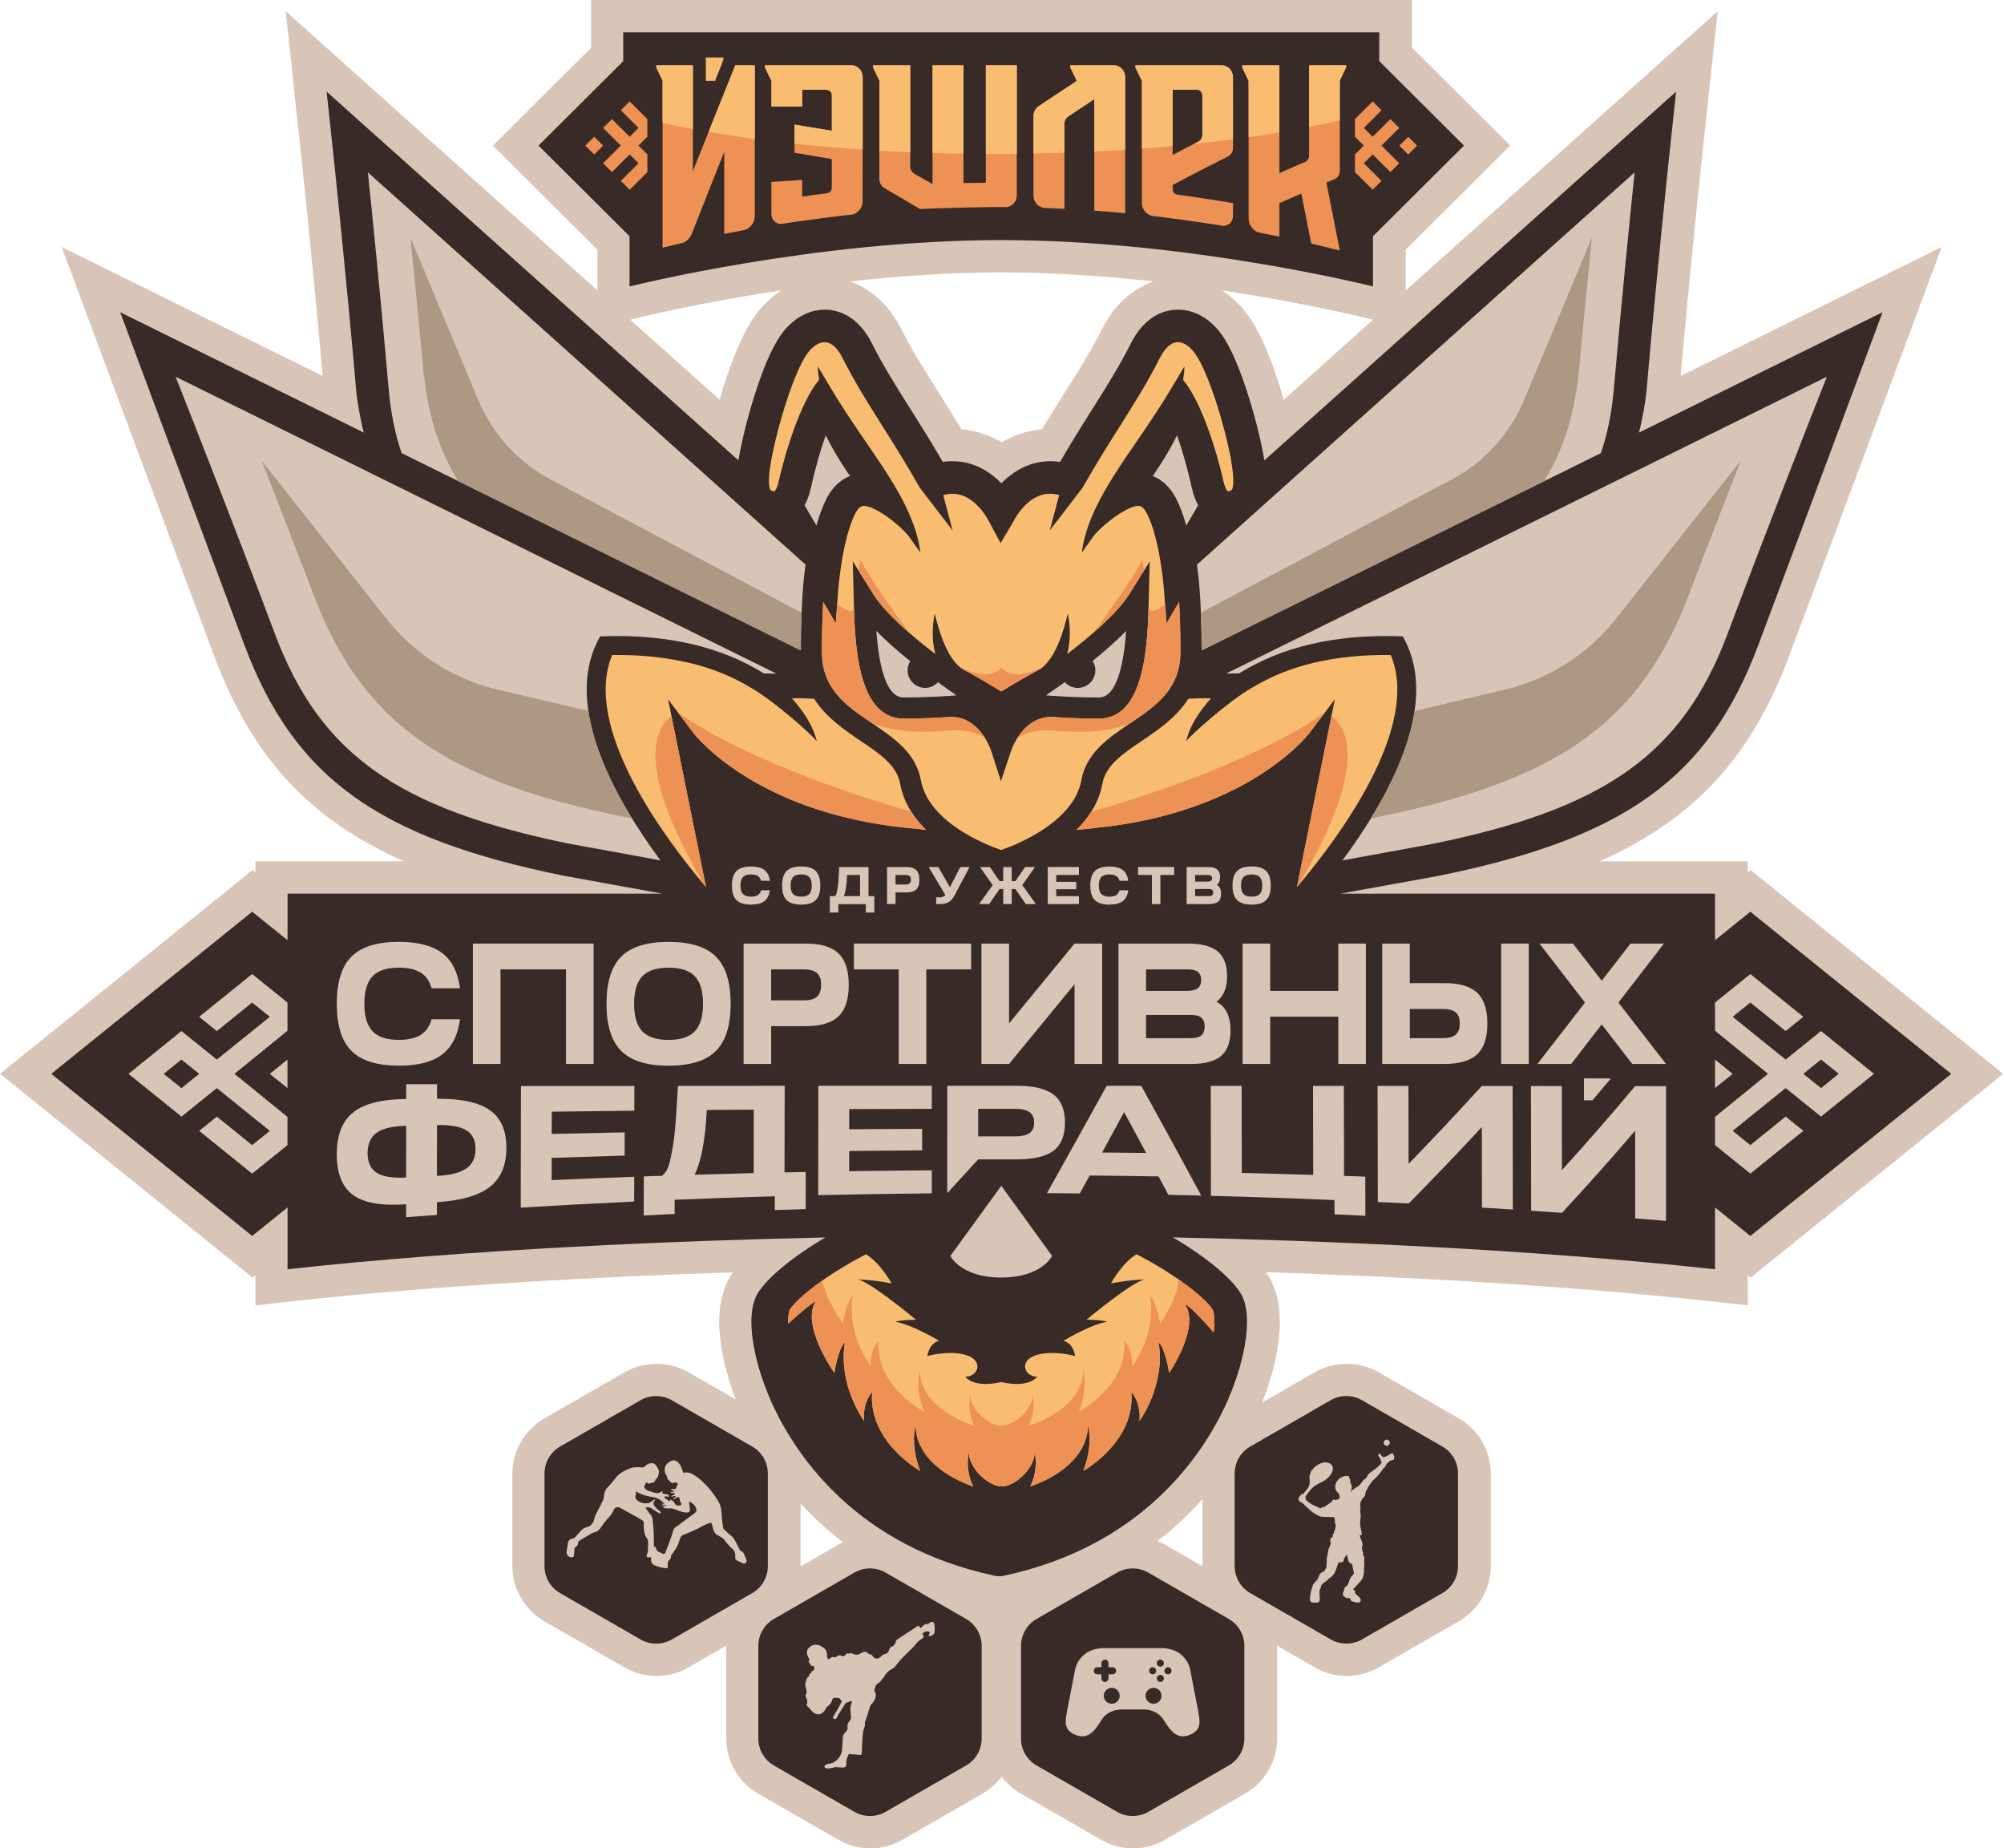 <?xml version="1.0" encoding="UTF-8"?> <svg xmlns="http://www.w3.org/2000/svg" width="257" height="237" viewBox="0 0 257 237" fill="none"><g clip-path="url(#clip0_3469_775)"><path d="M242.069 125.728L224.509 111.564L224.136 111.865V110.438H205.127C217.463 104.967 224.652 96.877 229.42 84.178C235.961 66.758 245.272 41.723 245.366 41.472L249.011 31.67L215.536 48.208C216.764 34.343 218.177 21.043 218.343 19.501L220.285 1.43L180.28 37.245V32.01L193.678 18.662L181.086 6.118V0H75.807V6.12L63.215 18.665L76.613 32.013V37.228L36.634 1.43L38.576 19.499C38.741 21.038 40.147 34.302 41.382 48.208L7.908 31.67L11.553 41.472C11.645 41.723 20.956 66.758 27.496 84.178C32.262 96.874 39.448 104.962 51.804 110.438H32.752V111.865L32.379 111.564L0 137.687L32.379 163.81L32.752 163.508V167.372L37.366 166.867C56.512 164.773 77.244 163.696 94 163.143C93.908 163.275 93.819 163.407 93.736 163.541C90.812 168.176 92.803 175.366 94.346 179.442L88.275 175.946C85.797 174.516 82.584 174.519 80.108 175.946L69.793 181.886C67.274 183.336 65.711 186.039 65.711 188.939V200.819C65.711 203.72 67.277 206.422 69.793 207.87L80.106 213.81C81.344 214.525 82.757 214.903 84.191 214.903C85.624 214.903 87.035 214.525 88.273 213.81L93.133 211.011C93.133 211.011 93.133 211.031 93.133 211.042V222.922C93.133 225.822 94.696 228.525 97.215 229.972L107.531 235.912C108.768 236.627 110.182 237.005 111.615 237.005C113.049 237.005 114.46 236.627 115.698 235.912L126.013 229.972C126.984 229.415 127.807 228.667 128.461 227.797C129.114 228.667 129.937 229.415 130.906 229.972L141.221 235.912C142.459 236.627 143.872 237.005 145.303 237.005C146.734 237.005 148.148 236.627 149.386 235.912L159.701 229.972C162.22 228.522 163.783 225.82 163.783 222.919V211.039C163.783 211.039 163.783 211.026 163.783 211.021L168.623 213.808C169.861 214.523 171.274 214.9 172.708 214.9C174.141 214.9 175.552 214.522 176.79 213.81L187.105 207.87C189.624 206.42 191.187 203.717 191.187 200.817V188.937C191.187 186.036 189.624 183.334 187.105 181.884L176.79 175.944C174.312 174.514 171.101 174.516 168.625 175.944L161.866 179.835C163.425 175.847 165.651 168.328 162.629 163.539C162.543 163.399 162.451 163.262 162.354 163.125C179.266 163.673 200.204 164.753 219.532 166.867L224.146 167.372V163.508L224.519 163.81L256.896 137.689L242.076 125.733L242.069 125.728ZM176.083 41L164.635 51.25C163.496 47.298 161.915 43.038 160.133 40.536C159.154 39.162 157.993 38.064 156.717 37.24C167.441 38.853 174.967 40.721 175.1 40.754L176.083 41ZM147.932 36.089C145.227 37.01 142.919 39.083 141.407 42.06C139.927 44.97 138.41 47.374 136.656 50.152C135.786 51.529 134.759 53.154 133.633 55.03C132.652 55.121 131.681 55.329 130.733 55.661C129.948 55.935 129.19 56.285 128.463 56.714C127.736 56.285 126.976 55.935 126.193 55.661C125.243 55.332 124.274 55.121 123.29 55.03C122.164 53.154 121.137 51.529 120.268 50.152C118.509 47.369 116.992 44.965 115.517 42.06C114.002 39.081 111.692 37.007 108.984 36.089C115.11 35.41 121.778 34.931 128.453 34.931C135.133 34.931 141.808 35.41 147.939 36.089H147.932ZM81.794 40.752C81.926 40.719 89.465 38.848 100.205 37.235C98.926 38.059 97.762 39.159 96.783 40.536C95.001 43.036 93.42 47.3 92.282 51.25L80.828 40.995L81.794 40.752ZM154.223 200.83L149.383 198.043C149.083 197.871 148.773 197.721 148.455 197.59C150.69 195.863 152.596 194.03 154.22 192.2V200.809C154.22 200.809 154.22 200.822 154.22 200.827L154.223 200.83ZM102.673 200.812V192.793C104.231 194.484 106.036 196.167 108.12 197.757C107.922 197.851 107.721 197.934 107.531 198.043L102.67 200.842C102.67 200.842 102.67 200.822 102.67 200.812H102.673Z" fill="#D9C5B7"></path><path d="M239.412 128.958L224.468 116.903L219.936 120.559V114.591H171.876L184.494 112.302C208.375 107.462 219.102 99.724 225.485 82.728C232.099 65.113 241.425 40.034 241.425 40.034L210.183 55.469C210.592 53.961 211.039 51.433 211.151 50.153C212.432 35.385 213.993 20.69 214.166 19.065L214.951 11.749L162.146 59.029C162.115 58.843 162.085 58.653 162.049 58.458C161.271 54.133 159.032 46.213 156.706 42.945C155.125 40.724 152.913 39.55 150.646 39.72C148.353 39.89 146.376 41.388 145.079 43.939C143.519 47.014 141.95 49.493 140.138 52.368C138.956 54.239 137.515 56.524 135.944 59.229C134.617 59.029 133.318 59.148 132.062 59.584C130.545 60.111 129.337 61.031 128.425 61.969C127.51 61.031 126.302 60.111 124.787 59.584C123.531 59.148 122.23 59.029 120.906 59.229C119.337 56.526 117.894 54.242 116.712 52.368C114.897 49.496 113.331 47.014 111.768 43.939C110.471 41.388 108.494 39.89 106.201 39.72C103.933 39.55 101.722 40.724 100.141 42.945C97.812 46.213 95.576 54.133 94.798 58.458C94.762 58.653 94.732 58.841 94.701 59.029L41.885 11.746L42.671 19.063C42.844 20.69 44.404 35.385 45.685 50.15C45.797 51.43 46.245 53.955 46.654 55.466L15.411 40.032C15.411 40.032 24.738 65.111 31.352 82.725C37.734 99.722 48.459 107.462 72.343 112.299L84.96 114.588H36.875V120.556L32.343 116.903L23.238 124.248L6.578 137.69L32.343 158.476L36.875 154.82V162.745C60.756 160.132 87.014 159.082 105.852 158.669C101.641 161.143 98.445 163.81 97.22 165.752C95.283 168.822 96.902 175.505 99.226 180.416C102.281 186.876 110.016 198.272 127.492 202.032L127.82 202.1H128.481L128.806 202.029C146.266 198.272 154.001 186.876 157.057 180.419C159.38 175.508 160.999 168.825 159.062 165.755C157.835 163.81 154.632 161.138 150.407 158.659C169.283 159.064 195.821 160.109 219.939 162.748V154.823L224.471 158.479L250.236 137.692L239.415 128.961L239.412 128.958ZM106.005 63.914C105.519 64.857 105.082 66.021 104.704 67.387L103.181 64.784C103.522 64.177 103.783 63.46 103.969 62.639C104.551 60.05 105.209 57.725 105.893 55.814C106.661 57.38 107.606 58.985 108.76 60.681C108.842 60.798 108.921 60.917 109.004 61.036C108.011 61.424 106.869 62.238 106.008 63.911L106.005 63.914ZM152.131 67.387C151.749 66.018 151.315 64.857 150.829 63.914C149.965 62.241 148.826 61.427 147.832 61.039C147.916 60.92 147.995 60.801 148.076 60.684C149.23 58.988 150.176 57.383 150.943 55.816C151.627 57.728 152.286 60.053 152.868 62.641C153.053 63.465 153.318 64.18 153.656 64.786L152.133 67.39L152.131 67.387Z" fill="#382A26"></path><path d="M98.47 200.817V188.937C98.47 187.51 97.708 186.191 96.467 185.479L86.152 179.539C85.532 179.181 84.841 179.004 84.149 179.004C83.458 179.004 82.766 179.181 82.146 179.539L71.831 185.479C70.593 186.191 69.828 187.51 69.828 188.937V200.817C69.828 202.245 70.591 203.563 71.831 204.275L82.146 210.215C82.766 210.573 83.458 210.75 84.149 210.75C84.841 210.75 85.532 210.57 86.152 210.215L96.467 204.275C97.705 203.563 98.47 202.245 98.47 200.817Z" fill="#382A26"></path><path d="M157.577 207.581L147.262 201.64C146.641 201.283 145.95 201.105 145.259 201.105C144.567 201.105 143.876 201.283 143.256 201.64L132.941 207.581C131.703 208.293 130.938 209.614 130.938 211.039V222.919C130.938 224.346 131.7 225.664 132.941 226.377L143.256 232.317C143.876 232.674 144.567 232.852 145.259 232.852C145.95 232.852 146.641 232.672 147.262 232.317L157.577 226.377C158.815 225.664 159.58 224.346 159.58 222.919V211.039C159.58 209.611 158.817 208.293 157.577 207.581Z" fill="#382A26"></path><path d="M123.889 207.581L113.574 201.64C112.954 201.283 112.263 201.105 111.571 201.105C110.88 201.105 110.188 201.283 109.568 201.64L99.253 207.581C98.015 208.293 97.25 209.614 97.25 211.039V222.919C97.25 224.346 98.013 225.664 99.253 226.377L109.568 232.317C110.188 232.674 110.88 232.852 111.571 232.852C112.263 232.852 112.954 232.672 113.574 232.317L123.889 226.377C125.127 225.664 125.892 224.346 125.892 222.919V211.039C125.892 209.611 125.13 208.293 123.889 207.581Z" fill="#382A26"></path><path d="M184.975 185.475L174.66 179.535C174.04 179.177 173.348 179 172.657 179C171.966 179 171.274 179.177 170.654 179.535L160.339 185.475C159.101 186.187 158.336 187.506 158.336 188.933V200.813C158.336 202.241 159.099 203.559 160.339 204.271L170.654 210.211C171.274 210.569 171.966 210.746 172.657 210.746C173.348 210.746 174.04 210.566 174.66 210.211L184.975 204.271C186.213 203.559 186.978 202.241 186.978 200.813V188.933C186.978 187.506 186.216 186.187 184.975 185.475Z" fill="#382A26"></path><path d="M183.647 108.215C205.854 103.715 215.775 96.662 221.555 81.263C226.613 67.791 231.9 54.328 234.282 48.305L157.234 86.369C157.827 86.356 158.396 86.346 158.904 86.351C158.94 86.328 158.981 86.3 159.011 86.283C164.431 82.931 171.215 81.347 179.179 81.577L179.906 81.598L180.234 82.244C184.537 90.752 177.994 102.43 172.168 110.319C174.959 109.807 182.13 108.489 183.647 108.218V108.215Z" fill="#D9C5B7"></path><path d="M206.974 49.791C207.935 38.705 209.061 27.58 209.63 22.102L153.492 72.409L153.528 72.624C153.551 72.763 154.097 76.11 154.107 83.394L205.301 58.102C206.168 55.577 206.71 52.836 206.974 49.791Z" fill="#D9C5B7"></path><path d="M76.959 81.598L77.686 81.577C85.649 81.347 92.434 82.931 97.853 86.283C97.881 86.3 97.924 86.328 97.96 86.351C98.45 86.349 98.999 86.356 99.569 86.369L22.523 48.305C24.905 54.328 30.192 67.791 35.251 81.263C41.034 96.662 50.952 103.715 73.158 108.215C74.5 108.443 82.469 109.911 84.696 110.322C78.87 102.432 72.325 90.752 76.628 82.242L76.956 81.595L76.959 81.598Z" fill="#D9C5B7"></path><path d="M103.318 72.411L47.18 22.102C47.749 27.58 48.875 38.705 49.836 49.791C50.1 52.836 50.642 55.58 51.509 58.102L102.703 83.394C102.71 76.11 103.259 72.763 103.282 72.624L103.318 72.409V72.411Z" fill="#D9C5B7"></path><path d="M176.885 4.148V7.84L187.749 18.665L176.077 30.292V36.731C176.077 36.731 152.445 30.784 128.393 30.784H128.419C104.367 30.784 80.735 36.731 80.735 36.731V30.292L69.062 18.665L79.927 7.84V4.148H176.885Z" fill="#382A26"></path><path d="M76.204 17.534L75.062 18.672L76.204 19.81L77.345 18.672L76.204 17.534Z" fill="#EE9154"></path><path d="M83.022 19.798L81.886 18.665L83.022 17.534V15.268L80.752 13.004L79.616 14.137L81.886 16.401L80.752 17.534L78.48 15.268L77.344 16.401L79.616 18.665L77.344 20.932L78.48 22.065L80.752 19.798L81.886 20.932L79.616 23.196L80.752 24.329L83.022 22.065V19.798Z" fill="#EE9154"></path><path d="M180.595 17.538L179.453 18.676L180.594 19.814L181.736 18.676L180.595 17.538Z" fill="#EE9154"></path><path d="M173.766 17.534L174.902 18.665L173.766 19.798V22.065L176.038 24.329L177.172 23.196L174.902 20.932L176.038 19.798L178.308 22.065L179.444 20.932L177.172 18.665L179.444 16.401L178.308 15.268L176.038 17.534L174.902 16.401L177.172 14.135L176.038 13.004L173.766 15.268V17.534Z" fill="#EE9154"></path><path d="M126.427 23.429C125.677 23.432 124.249 23.454 123.56 23.472C123.56 18.511 123.56 8.367 123.56 8.367H119.594V23.596C118.913 23.236 117.762 22.57 117.426 22.374C117.256 22.273 116.732 22.03 116.732 21.348V8.367H111.969V8.661L112.772 10.329C112.772 12.781 112.772 22.456 112.772 22.914C112.772 23.771 113.349 24.078 113.542 24.192C115.499 25.326 118.018 26.819 118.016 26.821C118.016 26.727 128.781 26.466 128.967 26.565C129.554 26.568 130.395 26.081 130.398 24.998V8.367H126.43V23.429H126.427Z" fill="#EE9154"></path><path d="M94.294 8.367C94.294 8.367 90.196 18.551 88.859 21.951C88.859 17.375 88.859 8.367 88.859 8.367H84.164V8.661L84.97 10.337V31.757C84.97 31.757 86.777 31.316 87.453 31.162C87.913 31.055 88.531 30.596 88.762 29.866C90.132 26.38 91.505 22.912 92.88 19.459V29.99C92.88 29.99 94.698 29.633 95.384 29.511C95.964 29.402 96.797 28.756 96.797 27.673C96.797 23.759 96.797 8.367 96.797 8.367H94.294Z" fill="#EE9154"></path><path d="M158.128 26.05C158.128 26.03 152.907 25.186 151.174 24.983C150.617 24.91 150.388 24.709 150.388 24.169V23.723C152.066 22.816 155.874 20.853 157.366 20.126C157.556 20.029 158.128 19.773 158.128 18.916C158.128 18.574 158.123 10.755 158.123 9.949C158.123 8.867 157.287 8.367 156.702 8.367H145.609V8.661L146.438 10.367V14.883C146.438 19.086 146.438 24.038 146.438 25.969C146.438 27.049 147.279 27.64 147.862 27.709C148.23 27.693 156.191 28.801 156.71 28.946C157.289 29.042 158.123 28.685 158.126 27.602C158.126 26.877 158.126 26.05 158.126 26.05H158.128ZM150.388 11.503H153.408C153.965 11.503 154.193 11.856 154.198 12.241C154.198 13.841 154.198 16.911 154.198 17.284C154.198 17.968 153.677 18.166 153.507 18.25C152.902 18.551 151.603 19.221 150.386 19.87V11.503H150.388Z" fill="#EE9154"></path><path d="M144.295 9.949C144.295 8.869 143.459 8.367 142.877 8.367H137.257V8.661L138.096 10.37C136.471 11.447 134.219 12.936 133.304 13.542C133.114 13.668 132.539 14.026 132.539 14.88C132.539 15.223 132.539 24.517 132.539 25.041C132.539 26.122 133.383 26.649 133.97 26.669C134.662 26.689 136.504 26.776 136.507 26.778C136.507 26.778 136.504 15.976 136.504 15.864C136.504 15.179 137.026 14.906 137.196 14.794C137.801 14.404 139.12 13.514 140.335 12.713C140.335 12.713 140.34 26.905 140.34 27.011C141.662 27.105 142.981 27.214 144.298 27.338C144.298 27.338 144.298 10.167 144.298 9.949H144.295Z" fill="#EE9154"></path><path d="M172.627 8.367V8.661L171.821 10.337C171.821 12.507 171.821 21.634 171.821 21.855C171.821 22.712 171.257 22.925 171.069 23.003C170.812 23.112 170.482 23.252 170.108 23.411C170.68 26.312 171.252 29.217 171.821 32.123C170.604 31.811 169.381 31.512 168.158 31.225C167.736 29.088 167.312 26.951 166.887 24.818C165.833 25.29 164.734 25.744 164.074 26.05C164.074 27.48 164.074 28.91 164.074 30.343C164.074 30.34 162.22 29.968 161.539 29.838C160.96 29.724 160.126 29.067 160.128 27.988V10.367L159.312 8.661V8.367H164.076C164.076 8.367 164.076 18.843 164.076 22.194C165.281 21.644 166.608 21.097 167.203 20.841C167.37 20.767 167.886 20.612 167.884 19.928C167.884 19.421 167.884 8.367 167.884 8.367H172.627Z" fill="#EE9154"></path><path d="M110.628 9.952C110.628 8.869 109.789 8.367 109.207 8.367H98.094V8.661L98.927 10.367V13.658H102.875V11.503H105.88C106.441 11.503 106.673 11.863 106.673 12.254C106.673 12.254 106.673 15.522 106.673 16.769L101.889 15.976V19.593L106.673 20.387V23.987C106.673 24.527 106.444 24.727 105.887 24.801C105.229 24.877 104.065 25.039 102.875 25.209V23.067L98.927 23.328C98.927 23.328 98.927 27.212 98.927 27.356C98.927 28.436 99.761 28.796 100.343 28.7C100.862 28.558 108.826 27.513 109.197 27.529C109.781 27.46 110.62 26.869 110.623 25.789C110.623 23.574 110.63 11.63 110.63 9.952H110.628Z" fill="#EE9154"></path><path d="M92.773 7.661V7.367H90.516V10.366H91.71L92.773 7.661Z" fill="#F8BD71"></path><path d="M109.215 8.366H98.102V8.66L98.935 10.366V13.657H102.883V11.502H105.887C106.449 11.502 106.681 11.862 106.681 12.252C106.681 12.252 106.681 15.52 106.681 16.768L101.897 15.974V18.426C104.711 18.727 107.626 18.978 110.633 19.181C110.633 15.241 110.638 10.911 110.638 9.948C110.638 8.865 109.799 8.363 109.217 8.363L109.215 8.366Z" fill="#F8BD71"></path><path d="M142.877 8.367H137.257V8.661L138.096 10.37C136.474 11.447 134.219 12.936 133.304 13.542C133.114 13.668 132.539 14.026 132.539 14.883C132.539 15.05 132.539 17.332 132.539 19.695C133.871 19.669 135.195 19.636 136.504 19.593C136.504 17.575 136.504 15.91 136.504 15.867C136.504 15.182 137.026 14.908 137.196 14.797C137.801 14.406 139.12 13.516 140.335 12.715C140.335 12.715 140.335 16.011 140.338 19.439C141.675 19.373 142.994 19.297 144.298 19.21C144.298 14.738 144.298 10.066 144.298 9.952C144.298 8.869 143.462 8.37 142.88 8.37L142.877 8.367Z" fill="#F8BD71"></path><path d="M156.702 8.367H145.609V8.661L146.438 10.367V14.883V19.058C147.773 18.959 149.087 18.848 150.386 18.726V11.501H153.405C153.962 11.501 154.191 11.853 154.196 12.239C154.196 13.838 154.196 16.908 154.196 17.281C154.196 17.963 153.675 18.163 153.505 18.247C153.39 18.305 153.243 18.379 153.083 18.46C154.801 18.277 156.484 18.08 158.123 17.864C158.123 15.633 158.118 10.588 158.118 9.949C158.118 8.867 157.282 8.367 156.697 8.367H156.702Z" fill="#F8BD71"></path><path d="M170.399 8.366H167.883C167.883 8.366 167.883 12.884 167.883 16.276C169.243 16.01 170.554 15.726 171.82 15.434V10.333L172.629 8.657V8.363H170.402L170.399 8.366Z" fill="#F8BD71"></path><path d="M84.164 8.659L84.972 10.335V15.778C86.226 16.049 87.522 16.313 88.859 16.561C88.859 12.482 88.859 8.367 88.859 8.367H84.164V8.661V8.659Z" fill="#F8BD71"></path><path d="M159.305 8.367V8.661L160.121 10.367V17.588C161.468 17.395 162.785 17.19 164.068 16.974C164.068 12.913 164.068 8.367 164.068 8.367H159.305Z" fill="#F8BD71"></path><path d="M126.43 19.738C126.834 19.738 127.233 19.745 127.64 19.745C128.565 19.745 129.483 19.738 130.398 19.728V8.367H126.43V19.738Z" fill="#F8BD71"></path><path d="M119.596 8.367V19.619C120.908 19.659 122.23 19.69 123.562 19.71C123.562 14.622 123.562 8.367 123.562 8.367H119.594H119.596Z" fill="#F8BD71"></path><path d="M94.296 8.367C94.296 8.367 92.476 12.89 90.867 16.916C92.774 17.241 94.751 17.545 96.8 17.821C96.8 12.996 96.8 8.37 96.8 8.37H94.296V8.367Z" fill="#F8BD71"></path><path d="M111.969 8.661L112.772 10.329C112.772 11.853 112.772 16.158 112.772 19.317C114.079 19.393 115.398 19.459 116.732 19.515V8.367H111.969V8.661Z" fill="#F8BD71"></path><path d="M95.727 200.014C95.701 199.923 95.658 199.839 95.62 199.75C95.559 199.608 95.483 199.472 95.437 199.324C95.379 199.129 95.274 198.982 95.086 198.901C94.939 198.838 94.858 198.719 94.791 198.579C94.631 198.247 94.463 197.917 94.293 197.588C94.146 197.306 93.953 197.066 93.701 196.863C93.421 196.637 93.154 196.394 92.895 196.143C92.814 196.064 92.735 195.95 92.722 195.844C92.641 195.195 92.562 194.546 92.519 193.897C92.486 193.392 92.379 192.926 92.117 192.489C91.622 191.655 91.027 190.902 90.343 190.215C89.883 189.754 89.392 189.328 88.815 189.014C88.48 188.831 88.132 188.735 87.753 188.836C87.748 188.836 87.74 188.839 87.74 188.839C87.633 188.834 87.59 188.773 87.562 188.674C87.522 188.524 87.468 188.377 87.41 188.235C87.283 187.929 87.138 187.634 86.866 187.424C86.673 187.274 86.467 187.211 86.22 187.274C85.885 187.361 85.628 187.556 85.432 187.832C85.147 188.233 85.18 188.808 85.48 189.194C85.544 189.275 85.549 189.402 85.579 189.508C85.592 189.554 85.585 189.614 85.613 189.645C85.745 189.784 85.887 189.916 86.024 190.053C86.121 190.147 86.218 190.19 86.36 190.139C86.546 190.073 86.741 190.038 86.901 190.215C86.906 190.243 86.922 190.276 86.914 190.299C86.817 190.517 86.718 190.73 86.627 190.928H85.966C86.149 191.039 86.312 191.136 86.474 191.234C86.421 191.275 86.37 191.285 86.322 191.285C86.243 191.288 86.162 191.278 86.083 191.288C86.047 191.293 86.019 191.333 85.986 191.356C86.017 191.374 86.047 191.404 86.08 191.409C86.2 191.425 86.322 191.425 86.439 191.445C86.482 191.453 86.553 191.503 86.551 191.526C86.543 191.574 86.505 191.63 86.462 191.655C86.383 191.698 86.291 191.711 86.21 191.752C86.167 191.772 86.139 191.82 86.096 191.866C86.304 191.955 86.505 191.678 86.695 191.934C86.591 191.993 86.502 192.036 86.424 192.091C86.385 192.119 86.362 192.17 86.335 192.208C86.38 192.211 86.436 192.231 86.472 192.213C86.579 192.16 86.675 192.089 86.777 192.025C87.001 191.889 87.148 191.957 87.163 192.208C87.173 192.38 87.209 192.54 87.331 192.677C87.407 192.763 87.369 193.014 87.285 193.022C87.046 193.045 86.797 193.088 86.609 192.885C86.546 192.816 86.507 192.728 86.457 192.649C86.332 192.454 86.162 192.33 85.92 192.279C85.93 192.363 85.935 192.418 85.941 192.474C85.925 192.487 85.91 192.5 85.895 192.512C85.702 192.383 85.506 192.261 85.32 192.122C85.254 192.071 85.221 191.977 85.173 191.904C85.262 191.889 85.351 191.853 85.437 191.863C85.577 191.881 85.712 191.929 85.849 191.965C85.785 191.876 85.661 191.82 85.803 191.681C85.486 191.605 85.193 191.536 84.88 191.46C84.942 191.364 84.985 191.298 85.046 191.207C84.87 191.267 84.708 191.293 84.591 191.376C84.489 191.45 84.395 191.473 84.288 191.46C84.126 191.44 83.963 191.412 83.805 191.369C83.617 191.316 83.442 191.224 83.251 191.184C82.987 191.125 82.804 190.968 82.651 190.765C82.621 190.725 82.613 190.641 82.633 190.591C82.702 190.411 82.786 190.238 82.87 190.051C82.933 190.094 82.997 190.142 83.068 190.177C83.134 190.208 83.231 190.261 83.274 190.236C83.543 190.068 83.996 190.17 84.067 189.708C84.067 189.698 84.075 189.688 84.082 189.683C84.352 189.528 84.418 189.277 84.469 188.988C84.507 188.775 84.537 188.588 84.433 188.398C84.342 188.233 84.253 188.063 84.141 187.911C83.958 187.655 83.698 187.563 83.388 187.627C83.094 187.688 82.855 187.852 82.649 188.06C82.562 188.147 82.481 188.177 82.359 188.162C81.777 188.093 81.205 188.088 80.648 188.329C80.038 188.595 79.448 188.889 79.024 189.424C78.671 189.871 78.32 190.317 77.911 190.717C77.664 190.958 77.529 191.262 77.484 191.605C77.445 191.876 77.448 192.152 77.308 192.403C77.222 192.555 77.145 192.713 77.077 192.872C76.792 193.526 76.355 194.104 76.192 194.824C76.08 195.324 75.75 195.704 75.204 195.828C75.178 195.833 75.158 195.846 75.132 195.854C74.843 195.958 74.606 196.125 74.41 196.368C74.192 196.64 73.953 196.898 73.716 197.154C73.671 197.205 73.594 197.233 73.528 197.258C73.404 197.301 73.266 197.317 73.15 197.375C72.941 197.479 72.85 197.671 72.819 197.895C72.801 198.024 72.789 198.156 72.771 198.285C72.735 198.531 72.667 198.777 72.664 199.023C72.662 199.39 72.873 199.621 73.206 199.669C73.503 199.712 73.584 199.649 73.615 199.35C73.638 199.122 73.65 198.891 73.673 198.663C73.689 198.511 73.727 198.371 73.887 198.295C74.065 198.212 74.133 198.057 74.128 197.867C74.123 197.74 74.171 197.646 74.278 197.578C74.451 197.469 74.619 197.35 74.794 197.243C75.041 197.093 75.308 196.967 75.541 196.799C75.732 196.662 75.93 196.559 76.157 196.503C76.563 196.406 76.858 196.171 77.087 195.823C77.293 195.511 77.501 195.195 77.755 194.923C78.132 194.523 78.49 194.122 78.704 193.607C78.871 193.204 79.245 193.184 79.563 193.359C80.262 193.747 80.966 194.127 81.665 194.515C81.934 194.665 82.196 194.829 82.453 195.002C82.504 195.035 82.539 195.124 82.544 195.189C82.56 195.418 82.555 195.648 82.565 195.879C82.585 196.353 82.666 196.817 82.941 197.215C83.061 197.39 83.119 197.573 83.116 197.775C83.114 198.123 83.109 198.473 83.094 198.82C83.088 198.926 83.053 199.03 83.025 199.134C82.994 199.243 82.939 199.347 82.926 199.459C82.906 199.624 82.961 199.677 83.127 199.679C83.198 199.679 83.266 199.674 83.338 199.674C83.526 199.674 83.536 199.684 83.503 199.87C83.442 200.214 83.589 200.549 83.909 200.688C84.349 200.881 84.807 201.031 85.292 201.066C85.633 201.092 85.668 201.069 85.633 200.726C85.6 200.407 85.661 200.148 85.92 199.943C86.027 199.857 86.04 199.735 86.032 199.603C86.029 199.54 86.055 199.466 86.091 199.411C86.324 199.058 86.601 198.729 86.797 198.356C86.988 197.993 87.102 197.588 87.242 197.2C87.311 197.012 87.415 196.891 87.616 196.812C88.241 196.564 88.871 196.313 89.471 196.008C89.903 195.79 90.308 195.522 90.775 195.375C90.846 195.352 90.915 195.319 90.984 195.288C91.162 195.205 91.225 195.222 91.286 195.41C91.352 195.608 91.395 195.813 91.449 196.016C91.533 196.338 91.675 196.622 91.975 196.802C92.181 196.924 92.389 197.043 92.59 197.172C92.682 197.23 92.781 197.294 92.839 197.38C93.172 197.851 93.564 198.27 93.983 198.663C94.23 198.893 94.301 199.17 94.296 199.484C94.296 199.598 94.268 199.717 94.291 199.826C94.308 199.91 94.37 200.009 94.443 200.055C94.575 200.138 94.728 200.184 94.87 200.252C94.997 200.313 95.117 200.389 95.244 200.44C95.391 200.498 95.534 200.486 95.663 200.374C95.79 200.263 95.762 200.133 95.724 200.001L95.727 200.014ZM89.042 194.059C88.305 194.609 87.565 195.151 86.825 195.699C86.817 195.704 86.807 195.712 86.8 195.714C86.459 195.854 86.355 196.135 86.273 196.47C86.174 196.878 86.009 197.273 85.864 197.671C85.709 198.097 85.546 198.523 85.386 198.947C85.366 198.997 85.343 199.048 85.318 199.096C85.247 199.242 85.139 199.281 84.995 199.213C84.809 199.127 84.621 199.046 84.438 198.954C84.25 198.861 84.133 198.713 84.136 198.493C84.136 198.384 84.1 198.321 83.976 198.338C83.876 198.353 83.864 198.288 83.861 198.209C83.851 197.59 83.859 196.972 83.826 196.353C83.798 195.806 83.734 195.26 83.671 194.715C83.638 194.444 83.454 194.241 83.287 194.033C83.104 193.805 82.941 193.562 82.748 193.296C83.04 193.255 83.292 193.247 83.521 193.389C83.787 193.554 84.047 193.737 84.311 193.904C84.403 193.962 84.507 194.003 84.611 194.036C84.649 194.049 84.741 194.021 84.743 194C84.753 193.952 84.743 193.874 84.71 193.843C84.573 193.722 84.413 193.62 84.281 193.493C84.141 193.359 84.006 193.215 83.897 193.057C83.762 192.86 83.777 192.654 83.93 192.462C83.973 192.406 84.009 192.342 84.047 192.282C84.037 192.269 84.026 192.256 84.014 192.241C83.958 192.271 83.897 192.297 83.843 192.33C83.65 192.451 83.457 192.578 83.261 192.7C83.228 192.72 83.188 192.728 83.147 192.733C83.073 192.74 82.997 192.743 82.923 192.748C82.489 192.781 82.11 192.685 81.757 192.391C81.54 192.211 81.416 192.071 81.507 191.782C81.558 191.62 81.543 191.437 81.558 191.242C81.635 191.278 81.708 191.305 81.774 191.346C82.412 191.721 83.124 191.866 83.841 191.982C84.199 192.041 84.512 192.19 84.784 192.424C84.919 192.54 85.053 192.657 85.211 192.791C85.079 192.814 84.98 192.829 84.878 192.844C84.878 192.862 84.878 192.88 84.875 192.898C85.079 192.931 85.28 192.966 85.483 192.999V193.047H84.878L84.87 193.123C85.025 193.146 85.18 193.171 85.364 193.199C85.252 193.23 85.16 193.255 85.069 193.28C85.069 193.296 85.066 193.313 85.064 193.329C85.12 193.349 85.175 193.379 85.231 193.384C85.435 193.402 85.643 193.433 85.844 193.415C86.22 193.382 86.551 193.504 86.883 193.648C87.239 193.803 87.603 193.927 87.994 193.935C88.406 193.942 88.493 193.861 88.47 193.458C88.457 193.225 88.414 192.994 88.383 192.761C88.373 192.687 88.368 192.614 88.358 192.505C88.76 192.715 89.105 192.938 89.25 193.367C89.37 193.722 89.339 193.831 89.037 194.056L89.042 194.059Z" fill="#D9C5B7"></path><path d="M153.689 219.532C153.402 218.044 152.853 215.181 152.624 214.053C152.395 212.925 151.356 211.32 148.875 211.32H141.63C139.152 211.32 138.112 212.925 137.881 214.053C137.652 215.181 137.103 218.041 136.816 219.532C136.529 221.02 136.58 221.844 137.828 222.407C139.681 223.244 140.565 221.608 141.302 220.48C142.04 219.352 143.265 219.19 143.877 219.19H146.623C147.235 219.19 148.46 219.352 149.198 220.48C149.935 221.608 150.819 223.244 152.672 222.407C153.923 221.842 153.971 221.02 153.684 219.532H153.689ZM141.249 215.207V214.685H140.725C140.474 214.685 140.27 214.482 140.27 214.231C140.27 213.98 140.474 213.777 140.725 213.777H141.249V213.255C141.249 213.004 141.452 212.801 141.704 212.801C141.956 212.801 142.159 213.004 142.159 213.255V213.777H142.683C142.934 213.777 143.138 213.98 143.138 214.231C143.138 214.482 142.934 214.685 142.683 214.685H142.159V215.207C142.159 215.458 141.956 215.661 141.704 215.661C141.452 215.661 141.249 215.458 141.249 215.207ZM142.571 218.457C142.007 218.457 141.549 218.001 141.549 217.438C141.549 216.875 142.007 216.419 142.571 216.419C143.135 216.419 143.593 216.875 143.593 217.438C143.593 218.001 143.135 218.457 142.571 218.457ZM147.822 213.774C148.074 213.774 148.277 213.977 148.277 214.228C148.277 214.479 148.074 214.682 147.822 214.682C147.571 214.682 147.367 214.479 147.367 214.228C147.367 213.977 147.571 213.774 147.822 213.774ZM147.937 218.457C147.373 218.457 146.915 218.001 146.915 217.438C146.915 216.875 147.373 216.419 147.937 216.419C148.501 216.419 148.959 216.875 148.959 217.438C148.959 218.001 148.501 218.457 147.937 218.457ZM148.804 215.663C148.552 215.663 148.349 215.46 148.349 215.209C148.349 214.958 148.552 214.756 148.804 214.756C149.055 214.756 149.259 214.958 149.259 215.209C149.259 215.46 149.055 215.663 148.804 215.663ZM148.804 213.706C148.552 213.706 148.349 213.503 148.349 213.252C148.349 213.001 148.552 212.798 148.804 212.798C149.055 212.798 149.259 213.001 149.259 213.252C149.259 213.503 149.055 213.706 148.804 213.706ZM149.785 214.685C149.533 214.685 149.33 214.482 149.33 214.231C149.33 213.98 149.533 213.777 149.785 213.777C150.036 213.777 150.24 213.98 150.24 214.231C150.24 214.482 150.036 214.685 149.785 214.685Z" fill="#D9C5B7"></path><path d="M110.715 221.891C110.634 222.352 110.55 223.607 110.537 224.177C110.524 224.748 110.545 225.037 110.339 225.024C110.133 225.012 108.87 224.898 108.87 224.898C108.87 224.898 108.661 225.285 108.565 225.62C108.471 225.955 108.626 226.401 108.43 226.543C108.234 226.685 107.891 226.634 107.634 226.611C107.378 226.589 107.08 226.553 106.821 226.657C106.559 226.761 105.774 226.829 105.741 226.571C105.705 226.315 105.896 226.218 106.511 226.117C107.126 226.013 107.838 225.285 107.949 224.593C108.061 223.901 108.049 222.737 108.125 222.514C108.201 222.291 108.717 221.891 108.704 221.607C108.692 221.323 108.598 221.082 108.89 220.752C109.182 220.423 109.162 220.253 109.114 219.898C109.065 219.543 109.002 218.93 109.149 218.547C109.297 218.164 109.269 218.032 108.992 218.161C108.715 218.291 108.186 218.537 107.777 217.903C107.728 217.839 107.652 217.702 107.502 217.705C107.352 217.708 106.91 217.705 106.91 217.705C106.91 217.705 106.714 217.88 106.686 218.032C106.658 218.184 106.676 218.28 106.373 218.58C106.071 218.879 105.99 218.879 105.898 219.087C105.807 219.295 105.448 219.817 104.983 219.817C104.518 219.817 104.177 219.52 103.875 219.117C103.575 218.714 103.422 218.833 103.471 218.529C103.519 218.225 103.588 218.151 103.44 217.814C103.293 217.474 103.265 217.373 103.366 217.2C103.466 217.028 103.488 216.98 103.435 216.856C103.382 216.731 103.415 216.6 103.417 216.536C103.42 216.473 103.168 216.247 103.308 215.796C103.445 215.345 103.432 215.19 103.59 215.058C103.748 214.926 103.806 214.952 103.788 214.817C103.771 214.683 103.763 214.645 103.877 214.602C103.992 214.559 104.012 214.538 104.05 214.427C104.088 214.313 104.126 214.275 104.2 214.249C104.274 214.222 104.426 214.186 104.416 213.963C104.409 213.74 104.406 213.623 104.294 213.621C104.182 213.618 104.073 213.623 103.997 213.537C103.921 213.451 103.783 213.177 103.738 213.109C103.692 213.04 103.664 212.944 103.743 212.908C103.821 212.873 103.847 212.779 103.768 212.683C103.689 212.586 103.443 212.127 103.483 211.78C103.524 211.435 103.725 211.291 103.987 211.073C104.251 210.855 104.881 210.845 105.199 211.027C105.517 211.21 106.056 211.438 106.066 212.171C106.066 212.561 106.129 212.873 106.353 212.7C106.577 212.528 106.722 212.404 106.938 212.48C107.154 212.556 107.39 212.371 107.449 212.302C107.51 212.234 107.736 212.231 107.888 212.31C108.041 212.389 108.298 212.373 108.369 212.249C108.44 212.125 108.603 211.98 108.725 211.998C108.847 212.018 108.954 212.072 109.015 212.003C109.076 211.935 109.134 211.92 109.205 211.978C109.276 212.036 109.889 212.275 110.184 212.102C110.476 211.93 110.924 211.636 111.185 211.874C111.447 212.112 111.48 212.122 111.587 212.122C111.694 212.122 111.834 212.191 111.963 212.414C112.093 212.637 112.566 212.807 112.873 212.5C113.181 212.193 113.262 212.145 113.432 212.105C113.603 212.064 113.9 211.942 113.979 211.686C114.058 211.43 114.114 211.25 114.299 211.174C114.485 211.098 114.726 210.959 114.833 210.649C114.94 210.34 114.907 210.322 115.095 210.196C115.28 210.066 117.588 208.558 117.685 208.497C117.782 208.436 117.845 208.454 117.893 208.55C117.942 208.647 118.056 208.771 118.056 208.771C118.056 208.771 118.356 208.489 118.483 208.373C118.61 208.256 118.669 208.259 118.811 208.251C118.953 208.243 119.017 208.238 119.203 208.104C119.388 207.97 119.622 207.85 119.754 208.074C119.886 208.297 119.886 208.979 119.851 209.265C119.815 209.552 119.678 209.585 119.563 209.653C119.449 209.722 119.345 209.833 119.241 209.795C119.136 209.757 119.063 209.686 119.121 209.597C119.18 209.511 119.243 209.45 119.236 209.346C119.228 209.242 119.098 209.174 118.859 209.174C118.62 209.174 118.267 209.463 118.267 209.463C118.267 209.463 118.384 209.648 118.427 209.737C118.47 209.825 118.506 209.929 118.282 210.076C118.059 210.223 117.766 210.388 117.51 210.736C117.253 211.083 116.77 211.547 115.954 212.343C115.138 213.142 114.836 213.694 114.622 213.851C114.406 214.011 113.821 214.252 113.516 214.774C113.211 215.297 112.784 215.725 112.596 215.869C112.408 216.014 112.393 215.951 112.311 216.126C112.233 216.3 112.161 216.592 112.146 216.64C112.131 216.688 112.123 216.81 112.21 216.955C112.294 217.102 112.418 217.388 112.174 217.918C111.93 218.448 111.689 218.481 111.579 218.782C111.47 219.084 111.226 220.02 111.107 220.332C110.987 220.643 110.885 220.783 110.918 221.074C110.951 221.366 110.796 221.503 110.73 221.883L110.715 221.891Z" fill="#D9C5B7"></path><path d="M108.079 217.766C108.079 217.766 108.023 217.908 107.967 218.128C107.911 218.349 106.892 220.05 106.836 220.156C106.78 220.263 106.882 220.352 107.001 220.395C107.121 220.438 107.205 220.486 107.276 220.288C107.337 220.121 108.054 218.985 108.267 218.655C108.402 218.45 108.43 218.336 108.567 218.306C108.704 218.275 108.077 217.766 108.077 217.766H108.079Z" fill="#D9C5B7"></path><path d="M178.787 186.661C178.764 186.623 178.648 186.582 178.665 186.537C178.683 186.491 178.709 186.367 178.617 186.349C178.526 186.332 178.373 186.349 178.149 186.514C177.926 186.681 177.666 186.78 177.539 186.821C177.412 186.861 177.316 186.846 177.229 186.724C177.145 186.603 177.064 186.41 176.896 186.423C176.728 186.435 176.718 186.57 176.769 186.674C176.82 186.778 176.942 186.912 176.995 187.008C177.049 187.107 177.036 187.196 177.082 187.302C177.127 187.409 177.209 187.49 177.178 187.551C177.148 187.612 176.868 187.982 176.4 188.332C175.93 188.682 175.541 188.879 175.356 189.247C175.17 189.615 175.094 189.602 174.997 189.665C174.901 189.729 174.611 190.066 174.565 190.167C174.519 190.269 174.329 190.416 174.326 190.423C174.324 190.431 174.204 190.565 174.148 190.588C174.092 190.611 173.927 190.71 173.864 190.748C173.8 190.786 173.396 191.062 173.17 191.359C173.203 191.247 173.388 190.961 173.358 190.677C173.327 190.393 173.315 190.403 173.274 190.307C173.233 190.208 173.137 190.043 173.154 189.962C173.172 189.881 173.175 189.678 173.099 189.602C173.02 189.523 172.989 189.503 172.989 189.503C172.989 189.503 173.043 189.336 173.017 189.305C172.989 189.275 172.809 189.237 172.595 189.252C172.384 189.267 171.947 189.425 171.751 189.592C171.558 189.759 171.248 190.119 171.238 190.565C171.228 191.012 171.357 191.161 171.479 191.283C171.601 191.407 171.716 191.526 171.751 191.645C171.787 191.765 171.767 191.767 171.782 191.805C171.797 191.843 171.82 191.919 171.797 191.97C171.774 192.021 171.792 192.104 171.792 192.104C171.792 192.104 171.718 192.147 171.703 192.218C171.596 192.239 171.525 192.228 171.462 192.292C171.398 192.355 171.289 192.337 171.228 192.325C171.169 192.315 170.973 192.18 170.862 192.426C170.752 192.672 170.691 192.611 170.62 192.647C170.552 192.682 170.389 192.872 170.287 192.918C170.186 192.961 170.074 193.012 170.036 193.055C169.997 193.101 169.969 193.164 169.855 193.197C169.738 193.23 169.502 193.298 169.42 193.362C169.339 193.425 169.314 193.443 169.199 193.362C169.085 193.278 168.925 193.189 168.691 193.113C168.457 193.037 168.043 192.812 167.7 192.505C167.544 192.378 167.45 192.279 167.45 192.279C167.45 192.279 167.453 192.145 167.44 192.041C167.425 191.937 167.384 191.917 167.448 191.841C167.511 191.765 167.946 191.143 168.149 190.925C168.856 190.167 169.736 190.101 170.407 189.386C171.078 188.672 171.162 187.853 170.374 187.576C169.695 187.338 168.889 187.774 168.388 188.327C167.888 188.879 167.916 189.463 167.956 189.828C167.997 190.195 167.903 190.596 167.72 190.811C167.537 191.027 167.1 191.6 167.1 191.6C167.1 191.6 166.962 191.539 166.889 191.567C166.812 191.595 166.784 191.691 166.805 191.747C166.739 191.767 166.629 191.876 166.584 192.026C166.533 192.094 166.484 192.168 166.52 192.251C166.556 192.335 166.584 192.327 166.591 192.396C166.599 192.464 166.65 192.543 166.726 192.563C166.802 192.583 166.825 192.589 166.861 192.639C166.896 192.69 166.978 192.667 167.11 192.786C167.242 192.905 167.974 193.661 168.401 193.952C168.828 194.247 169.385 194.475 169.385 194.475C169.385 194.475 170.801 194.543 171.057 194.523C171.139 194.614 171.182 194.754 171.184 194.842C171.187 194.931 171.195 195.167 171.22 195.294C171.243 195.42 171.276 195.405 171.273 195.489C171.273 195.572 171.273 195.603 171.306 195.631C171.342 195.659 171.355 195.694 171.312 195.732C171.268 195.77 171.215 195.836 171.228 195.955C171.238 196.074 171.243 196.123 171.195 196.183C171.146 196.244 171.085 196.31 171.078 196.396C171.068 196.483 171.108 196.551 171.012 196.642C170.912 196.734 170.895 196.774 170.928 196.85C170.961 196.926 170.966 196.972 170.91 197.023C170.854 197.073 170.569 197.263 170.607 197.52C170.646 197.776 170.658 197.915 170.628 198.029C170.597 198.143 170.389 198.549 170.343 198.787C170.3 199.025 170.201 199.662 170.168 199.781C170.135 199.898 170.066 199.984 170.16 200.04C170.155 200.187 170.119 200.569 170.117 200.732C170.117 200.894 170.086 201.059 170.002 201.155C169.919 201.251 169.875 201.391 169.863 201.414C169.85 201.437 169.832 201.459 169.713 201.507C169.593 201.556 169.334 201.667 169.199 201.971C169.065 202.276 169.024 202.43 168.894 202.57C168.765 202.709 168.584 202.96 168.503 203.039C168.419 203.115 168.363 203.239 168.307 203.417C168.251 203.594 168.055 204.235 168.015 204.626C167.974 205.016 167.956 205.427 168.259 205.47C168.561 205.513 169.054 205.531 169.141 205.391C169.227 205.252 169.278 205.12 169.255 204.824C169.232 204.527 169.164 204.066 169.27 203.81C169.377 203.553 169.398 203.594 169.418 203.439C169.438 203.285 169.441 203.239 169.52 203.166C169.598 203.092 169.695 202.998 169.888 202.866C170.084 202.735 170.257 202.618 170.302 202.537C170.348 202.456 170.404 202.4 170.498 202.354C170.592 202.306 171.047 201.987 171.23 201.52C171.413 201.054 171.655 200.336 171.655 200.336C171.655 200.336 171.884 200.351 171.95 200.336C172.013 200.324 172.094 200.283 172.158 200.283C172.222 200.283 172.285 200.258 172.303 200.169C172.321 200.078 172.354 199.791 172.443 199.707C172.532 199.624 172.659 199.289 172.659 199.289C172.659 199.289 172.781 199.571 172.824 199.68C172.867 199.789 172.865 199.951 172.905 200.093C172.946 200.235 173.063 200.46 173.368 200.521C173.454 200.734 173.592 201.535 173.612 201.604C173.632 201.672 173.655 201.817 173.576 201.857C173.498 201.898 173.152 202.298 173.068 202.565C172.984 202.833 172.928 203.034 172.819 203.209C172.712 203.381 172.692 203.417 172.58 203.452C172.471 203.488 172.43 203.531 172.425 203.612C172.42 203.693 172.387 203.837 172.321 204.007C172.255 204.177 172.13 204.471 172.313 204.639C172.496 204.806 172.641 204.933 172.819 204.917C172.997 204.9 173.132 204.884 173.157 204.971C173.185 205.054 173.182 205.239 173.398 205.326C173.612 205.414 173.828 205.473 174.09 205.485C174.352 205.495 174.466 205.44 174.492 205.275C174.517 205.108 174.502 204.945 174.352 204.826C174.202 204.707 173.92 204.436 173.838 204.339C173.757 204.243 173.706 204.139 173.744 204.121C173.782 204.104 173.864 204.015 173.772 203.954C173.681 203.896 173.609 203.962 173.587 203.863C173.561 203.764 173.531 203.746 173.678 203.607C173.826 203.467 174.364 202.887 174.573 202.641C174.779 202.395 174.896 202.042 174.919 201.528C174.941 201.011 174.982 200.443 174.952 200.26C174.921 200.075 174.936 199.857 174.952 199.809C174.967 199.761 174.985 199.695 174.921 199.601C174.858 199.507 174.809 199.385 174.809 199.294C174.809 199.203 174.817 199.074 174.776 198.962C174.736 198.851 174.652 198.643 174.667 198.445C174.682 198.247 174.786 198.123 174.73 197.925C174.675 197.727 174.664 197.682 174.626 197.629C174.588 197.573 174.598 197.456 174.568 197.411C174.537 197.362 174.458 197.256 174.461 197.175C174.466 197.094 174.4 196.98 174.385 196.954C174.369 196.929 174.331 196.871 174.395 196.853C174.456 196.835 174.647 196.858 174.647 196.744C174.647 196.632 174.553 196.118 174.476 195.846C174.4 195.575 174.418 195.103 174.448 194.898C174.479 194.693 174.519 194.262 174.489 194.11C174.458 193.958 174.41 193.755 174.438 193.676C174.466 193.598 174.497 193.245 174.451 193.058C174.405 192.87 174.451 192.672 174.504 192.558C174.558 192.444 174.791 192.051 174.824 192.003C174.858 191.955 175.053 191.914 175.061 191.775C175.069 191.638 175.109 191.415 175.114 191.374C175.119 191.334 175.13 191.27 175.175 191.214C175.221 191.159 175.391 190.816 175.465 190.657C175.539 190.499 175.717 190.281 175.801 190.177C175.887 190.071 175.999 189.894 176.029 189.861C176.06 189.825 176.81 189.204 177.216 188.557C177.298 188.431 177.377 188.324 177.44 188.266C177.504 188.208 177.605 188.162 177.677 188.015C177.748 187.868 177.806 187.703 177.903 187.612C178.002 187.521 178.116 187.526 178.137 187.434C178.157 187.341 178.187 187.33 178.248 187.313C178.312 187.292 178.574 187.216 178.648 187.188C178.721 187.161 178.808 187.11 178.795 187.006C178.782 186.902 178.762 186.864 178.795 186.821C178.831 186.778 178.818 186.704 178.795 186.666L178.787 186.661Z" fill="#D9C5B7"></path><path d="M177.842 185.385C178.06 185.385 178.238 185.207 178.238 184.989C178.238 184.771 178.06 184.594 177.842 184.594C177.623 184.594 177.445 184.771 177.445 184.989C177.445 185.207 177.623 185.385 177.842 185.385Z" fill="#D9C5B7"></path><path d="M40.151 76.095C46.338 92.534 56.782 100.033 80.059 104.749C80.397 104.817 80.725 104.886 81.058 104.951C78.406 100.629 76.134 95.789 75.45 91.155L64.238 88.526C58.437 87.25 53.219 83.985 49.546 79.328L33.547 59.051L36.834 67.496C36.859 67.559 39.327 73.905 40.151 76.093V76.095Z" fill="#AE9783"></path><path d="M186.153 61.494L154 78.556C154.056 79.918 154.094 81.525 154.097 83.393L198.021 61.694C200.649 57.465 202.045 52.679 202.551 46.881C202.716 45.005 203.255 39.541 203.26 39.488L204.149 30.473L195.451 51.302C193.631 55.658 190.329 59.278 186.153 61.494Z" fill="#AE9783"></path><path d="M102.79 78.56L70.637 61.498C66.461 59.282 63.159 55.662 61.339 51.306L52.641 30.477L53.53 39.492C53.535 39.548 54.074 45.011 54.239 46.885C54.748 52.683 56.141 57.469 58.769 61.698L102.693 83.397C102.693 81.529 102.734 79.921 102.79 78.56Z" fill="#AE9783"></path><path d="M216.644 76.093C217.468 73.907 219.936 67.559 219.962 67.496L223.248 59.051L207.25 79.328C203.576 83.982 198.358 87.25 192.557 88.526L181.398 91.17C180.707 95.82 178.422 100.674 175.758 105.007C176.096 104.903 176.426 104.809 176.736 104.749C200.013 100.033 210.457 92.534 216.644 76.095V76.093Z" fill="#AE9783"></path><path d="M90.545 113.756L85.682 89.676L88.916 93.966C88.989 94.062 96.671 104.178 116.34 106.152C116.788 106.198 117.764 106.302 118.763 106.409C117.161 104.832 115.868 102.877 115.438 100.496C115.011 98.128 112.855 96.673 110.359 94.99C108.305 93.603 105.957 92.008 104.409 89.597C103.478 89.541 102.53 89.514 101.559 89.544C102.947 91.08 104.281 93.005 104.744 95.043C104.215 94.3 99.393 89.97 96.437 88.266C94.043 86.788 91.371 85.703 88.42 84.996L87.901 84.884C85.032 84.243 81.91 83.941 78.509 83.989C74.617 93.301 85.263 107.516 90.547 113.753L90.545 113.756Z" fill="#F8BD71"></path><path d="M178.356 83.989C171.219 83.89 165.26 85.285 160.428 88.266C157.472 89.97 152.65 94.3 152.121 95.043C152.581 93.005 153.916 91.08 155.304 89.544C154.315 89.516 153.346 89.541 152.398 89.6C150.848 92.008 148.502 93.603 146.45 94.987C143.954 96.673 141.799 98.128 141.372 100.494C140.942 102.877 139.646 104.837 138.039 106.414C139.058 106.305 140.07 106.196 140.525 106.152C160.194 104.175 167.876 94.062 167.95 93.966L171.183 89.676L166.32 113.756C171.605 107.521 182.251 93.304 178.359 83.992L178.356 83.989Z" fill="#F8BD71"></path><path d="M167.942 93.968L169.876 91.402C160.443 97.986 144.498 102.803 139.922 104.099C139.381 104.948 138.74 105.721 138.031 106.419C139.051 106.31 140.062 106.201 140.517 106.157C160.187 104.18 167.868 94.067 167.942 93.971V93.968Z" fill="#EE9154"></path><path d="M170.749 91.812L166.356 113.565C166.351 113.621 166.349 113.671 166.344 113.727C166.362 113.707 166.382 113.682 166.4 113.661C175.299 98.876 173.065 93.458 170.749 91.812Z" fill="#EE9154"></path><path d="M86.111 91.824C83.798 93.49 81.599 98.941 90.539 113.754L86.109 91.824H86.111Z" fill="#EE9154"></path><path d="M118.76 106.411C118.046 105.709 117.4 104.928 116.859 104.071C112.141 102.728 96.31 97.918 86.953 91.367L88.913 93.968C88.987 94.065 96.668 104.18 116.338 106.155C116.785 106.201 117.761 106.305 118.76 106.411Z" fill="#EE9154"></path><path d="M112.383 80.901C112.678 84.795 113.481 89.414 115.863 89.43C118.341 89.445 120.952 89.29 122.645 89.163C122.55 89.082 122.441 88.996 122.319 88.91C122.169 88.811 121.386 88.284 120.278 87.483C119.869 87.921 119.294 88.203 118.646 88.203C117.403 88.203 116.394 87.196 116.394 85.956C116.394 85.523 116.524 85.122 116.735 84.78C115.265 83.596 113.722 82.26 112.385 80.898L112.383 80.901Z" fill="#D9C5B7"></path><path d="M138.221 88.206C137.56 88.206 136.97 87.917 136.559 87.466C135.435 88.277 134.639 88.812 134.489 88.911C134.365 88.997 134.258 89.084 134.164 89.165C135.857 89.291 138.465 89.446 140.946 89.431C143.328 89.416 144.128 84.799 144.426 80.902C143.099 82.251 141.571 83.575 140.115 84.751C140.338 85.101 140.473 85.511 140.473 85.958C140.473 87.197 139.464 88.204 138.221 88.204V88.206Z" fill="#D9C5B7"></path><path d="M157.918 59.194C157.081 54.557 154.972 47.734 153.279 45.359C152.567 44.357 151.71 43.815 150.937 43.876C150.157 43.934 149.395 44.626 148.784 45.823C147.137 49.068 145.442 51.75 143.65 54.59C142.145 56.97 140.592 59.434 138.79 62.614L138.777 62.606L134.629 68.014L135.828 63.473C134.984 63.248 134.189 63.25 133.424 63.514C131.212 64.274 129.974 66.838 129.962 66.863L129.901 66.977L128.322 69.639L126.827 66.86C126.817 66.84 125.577 64.277 123.368 63.516C122.605 63.255 121.81 63.253 120.963 63.476L122.163 68.016L118.015 62.609L118.002 62.616C116.202 59.434 114.647 56.973 113.142 54.592C111.35 51.753 109.654 49.07 108.007 45.825C107.4 44.629 106.635 43.937 105.854 43.878C105.076 43.82 104.225 44.36 103.513 45.361C101.82 47.737 99.71 54.559 98.874 59.196C98.475 61.41 98.615 62.33 98.732 62.68C98.767 62.788 98.842 62.866 98.955 62.915C99.215 63.029 99.301 63.014 99.304 63.012C99.304 63.012 99.619 62.824 99.865 61.726C100.681 58.101 102.628 51.59 105.043 48.698H105.046C104.954 48.125 104.893 47.544 104.865 46.961C106.07 48.982 107.199 50.908 108.427 52.777C109.642 54.651 110.92 56.471 112.191 58.344C113.457 60.215 114.723 62.142 115.798 64.216C116.858 66.285 117.758 68.511 118.035 70.853C117.511 70.1 116.993 69.378 116.472 68.66C115.013 66.934 111.993 64.786 110.722 64.868C110.585 64.878 110.165 64.906 109.695 65.818C108.005 69.101 107.506 75.521 107.501 75.587L107.176 79.924L105.564 77.174C105.47 78.796 105.397 80.918 105.397 83.565C105.397 88.385 108.536 90.504 111.861 92.75C114.614 94.609 117.461 96.53 118.088 100.019C119.072 105.477 126.581 108.372 128.386 108.994C130.185 108.372 137.697 105.477 138.683 100.019C139.313 96.53 142.158 94.609 144.911 92.75C148.235 90.507 151.375 88.387 151.375 83.565C151.375 80.921 151.301 78.799 151.207 77.174L149.595 79.927L149.27 75.587C149.265 75.521 148.769 69.101 147.076 65.818C146.606 64.906 146.187 64.875 146.049 64.868C144.776 64.781 141.736 66.954 140.284 68.686C139.768 69.398 139.255 70.111 138.736 70.856C139.016 68.513 139.913 66.287 140.973 64.219C142.048 62.147 143.312 60.221 144.58 58.347C145.851 56.473 147.13 54.651 148.345 52.779C149.572 50.911 150.704 48.984 151.908 46.964C151.881 47.547 151.82 48.127 151.728 48.703C154.14 51.596 156.092 58.103 156.908 61.726C157.155 62.824 157.47 63.012 157.473 63.012C157.473 63.012 157.562 63.027 157.818 62.913C157.932 62.862 158.007 62.784 158.042 62.677C158.159 62.327 158.299 61.407 157.9 59.194H157.918ZM144.811 76.2L147.445 71.984L147.32 76.951C147.186 82.244 146.939 92.099 140.966 92.137C140.841 92.137 140.714 92.137 140.589 92.137C138.576 92.137 136.548 92.038 134.969 91.931C131.21 91.787 129.738 96.059 129.677 96.241L128.363 100.158L127.097 96.229C127.038 96.051 125.59 91.787 121.838 91.931C120.262 92.035 118.233 92.134 116.22 92.134C116.096 92.134 115.968 92.134 115.844 92.134C109.87 92.096 109.624 82.242 109.489 76.948L109.365 71.981L111.998 76.198C113.554 78.69 117.133 81.709 119.952 83.862C119.842 83.428 119.753 82.992 119.7 82.558C119.545 81.243 119.616 79.94 119.863 78.68C120.193 79.922 120.511 81.129 120.971 82.244C121.421 83.355 121.977 84.399 122.702 85.165C122.882 85.352 123.065 85.527 123.254 85.664L123.391 85.758L123.454 85.796L123.485 85.816L123.536 85.844L123.947 86.067C124.497 86.361 125.038 86.668 125.577 86.975C126.533 87.517 127.471 88.083 128.403 88.656C129.336 88.083 130.274 87.52 131.23 86.978C131.769 86.671 132.313 86.367 132.862 86.07L133.274 85.847L133.325 85.819L133.355 85.799L133.421 85.76L133.558 85.667C133.747 85.53 133.932 85.355 134.11 85.167C134.834 84.402 135.394 83.357 135.841 82.247C136.299 81.131 136.619 79.922 136.947 78.68C137.193 79.94 137.262 81.243 137.107 82.558C137.054 82.99 136.967 83.426 136.863 83.859C139.682 81.704 143.258 78.687 144.811 76.198V76.2Z" fill="#F8BD71"></path><path d="M126.255 94.538C125.457 93.298 124.051 91.848 121.835 91.934C120.259 92.038 118.23 92.137 116.217 92.137C116.093 92.137 115.966 92.137 115.841 92.137C110.256 92.101 109.677 83.486 109.517 78.038C109.138 78.697 108.223 78.089 107.379 77.43L107.191 79.93L105.589 77.191C105.584 77.234 105.579 77.278 105.574 77.318C105.485 78.923 105.414 80.994 105.414 83.568C105.414 88.336 108.487 90.461 111.771 92.679C114.636 93.934 118.518 93.975 121.413 93.688C123.54 93.478 125.149 93.881 126.253 94.538H126.255Z" fill="#EE9154"></path><path d="M144.809 76.203L146.707 73.16C146.644 72.661 146.575 72.187 146.512 71.773C145.241 74.187 142.223 78.428 140.289 81.073C142.129 79.465 143.853 77.736 144.809 76.205V76.203Z" fill="#EE9154"></path><path d="M116.615 81.158C114.685 78.521 111.615 74.211 110.328 71.769C110.262 72.195 110.194 72.687 110.125 73.202L111.996 76.199C112.969 77.758 114.736 79.525 116.615 81.155V81.158Z" fill="#EE9154"></path><path d="M135.426 93.688C138.286 93.972 142.109 93.936 144.963 92.73C148.275 90.493 151.394 88.371 151.394 83.567C151.394 80.923 151.321 78.801 151.227 77.176L149.615 79.929L149.429 77.452C148.57 78.121 147.645 78.722 147.292 77.972C147.134 83.415 146.57 92.101 140.965 92.136C140.84 92.136 140.713 92.136 140.589 92.136C138.575 92.136 136.547 92.037 134.968 91.931C132.719 91.845 131.29 93.341 130.492 94.596C131.598 93.903 133.237 93.47 135.426 93.685V93.688Z" fill="#EE9154"></path><path d="M131.234 86.981C131.773 86.674 132.317 86.37 132.866 86.073L133.278 85.85L133.328 85.822L133.359 85.802L133.425 85.764L133.562 85.67C133.628 85.622 133.692 85.551 133.758 85.493C132.139 86.349 129.876 87.095 128.425 85.647C126.953 87.115 124.645 86.329 123.023 85.457C123.102 85.525 123.176 85.609 123.255 85.668L123.392 85.761L123.456 85.799L123.486 85.82L123.537 85.847L123.949 86.071C124.498 86.365 125.039 86.671 125.578 86.978C126.534 87.521 127.472 88.086 128.405 88.659C129.338 88.086 130.276 87.523 131.231 86.981H131.234Z" fill="#EE9154"></path><path d="M34.602 137.69L36.866 139.515H36.869V135.862L36.866 135.859L34.602 137.69Z" fill="#D9C5B7"></path><path d="M32.336 124.895L25.538 130.378L27.806 132.206L32.336 128.55L34.603 130.381L27.806 135.862L23.274 132.206L16.477 137.69L23.274 143.174L27.806 139.518L34.603 145.002L32.336 146.829L27.806 143.174L25.538 145.002L32.336 150.485L36.868 146.829V143.214L30.071 137.69L36.868 132.163V128.548L32.336 124.895ZM23.271 139.52L20.991 137.69L23.271 135.859L25.544 137.695L23.274 139.52H23.271Z" fill="#D9C5B7"></path><path d="M96.318 115.988C97.065 115.988 97.634 115.841 98.021 115.55C98.407 115.258 98.646 114.794 98.732 114.155H97.609C97.533 114.437 97.388 114.642 97.179 114.774C96.971 114.906 96.684 114.972 96.315 114.972C95.84 114.972 95.494 114.858 95.278 114.632C95.062 114.406 94.955 114.044 94.955 113.547C94.955 113.05 95.062 112.687 95.278 112.462C95.494 112.236 95.84 112.122 96.315 112.122C96.684 112.122 96.971 112.188 97.179 112.32C97.388 112.452 97.53 112.657 97.609 112.938H98.732C98.646 112.3 98.41 111.836 98.021 111.544C97.632 111.253 97.065 111.105 96.318 111.105C95.461 111.105 94.838 111.298 94.449 111.686C94.06 112.074 93.867 112.693 93.867 113.549C93.867 114.406 94.06 115.025 94.449 115.413C94.838 115.801 95.458 115.993 96.318 115.993V115.988Z" fill="#D9C5B7"></path><path d="M102.747 115.99C103.604 115.99 104.227 115.797 104.616 115.409C105.004 115.021 105.198 114.402 105.198 113.546C105.198 112.689 105.004 112.07 104.616 111.682C104.227 111.297 103.604 111.102 102.747 111.102C101.891 111.102 101.268 111.294 100.879 111.682C100.49 112.07 100.297 112.689 100.297 113.546C100.297 114.402 100.49 115.021 100.879 115.409C101.268 115.797 101.888 115.99 102.747 115.99ZM101.71 112.46C101.926 112.235 102.272 112.121 102.747 112.121C103.223 112.121 103.568 112.235 103.784 112.46C104 112.686 104.107 113.049 104.107 113.546C104.107 114.042 104 114.405 103.784 114.631C103.568 114.856 103.223 114.97 102.747 114.97C102.272 114.97 101.926 114.856 101.71 114.631C101.494 114.405 101.387 114.042 101.387 113.546C101.387 113.049 101.494 112.686 101.71 112.46Z" fill="#D9C5B7"></path><path d="M107.51 115.923H111.041V117.008H112.128V114.904H111.381V111.172H107.619L107.566 112.232C107.535 112.896 107.487 113.428 107.426 113.829C107.365 114.229 107.309 114.491 107.258 114.612C107.207 114.734 107.144 114.833 107.068 114.904H106.422V117.008H107.51V115.923ZM108.633 112.292L108.641 112.191H110.293V114.904H108.211C108.433 114.392 108.575 113.522 108.633 112.292Z" fill="#D9C5B7"></path><path d="M114.846 114.43H116.206C116.8 114.43 117.233 114.3 117.502 114.042C117.771 113.783 117.906 113.37 117.906 112.8C117.906 112.229 117.771 111.816 117.502 111.557C117.233 111.299 116.8 111.172 116.206 111.172H113.758V115.92H114.846V114.427V114.43ZM114.846 112.191H116.137C116.373 112.191 116.546 112.239 116.653 112.338C116.762 112.434 116.816 112.589 116.816 112.802C116.816 113.015 116.762 113.17 116.653 113.266C116.544 113.362 116.371 113.413 116.137 113.413H114.846V112.191Z" fill="#D9C5B7"></path><path d="M120.515 115.06H120.052V115.922H120.596C121.028 115.922 121.384 115.833 121.671 115.658C121.956 115.481 122.205 115.199 122.414 114.811L124.338 111.176H123.148L121.821 113.754L120.332 111.176H119.102L121.237 114.766C121.051 114.966 120.81 115.065 120.515 115.065V115.06Z" fill="#D9C5B7"></path><path d="M126.856 115.92L128.188 113.994H128.659V115.92H129.746V113.994H130.217L131.549 115.92H132.843L131.101 113.492L132.733 111.172H131.46L130.217 112.977H129.746V111.172H128.659V112.977H128.188L126.943 111.172H125.672L127.304 113.492L125.562 115.92H126.856Z" fill="#D9C5B7"></path><path d="M138.366 114.904H135.455V114.021H138.025V113.071H135.455V112.189H138.366V111.172H134.367V115.92H138.366V114.904Z" fill="#D9C5B7"></path><path d="M142.279 115.988C143.026 115.988 143.595 115.841 143.982 115.55C144.368 115.258 144.607 114.794 144.693 114.155H143.57C143.494 114.437 143.349 114.642 143.14 114.774C142.932 114.906 142.645 114.972 142.276 114.972C141.801 114.972 141.455 114.858 141.239 114.632C141.023 114.406 140.916 114.044 140.916 113.547C140.916 113.05 141.023 112.687 141.239 112.462C141.455 112.236 141.801 112.122 142.276 112.122C142.645 112.122 142.932 112.188 143.14 112.32C143.349 112.452 143.491 112.657 143.57 112.938H144.693C144.607 112.3 144.371 111.836 143.982 111.544C143.593 111.253 143.026 111.105 142.279 111.105C141.422 111.105 140.799 111.298 140.41 111.686C140.021 112.074 139.828 112.693 139.828 113.549C139.828 114.406 140.021 115.025 140.41 115.413C140.799 115.801 141.419 115.993 142.279 115.993V115.988Z" fill="#D9C5B7"></path><path d="M147.722 115.92H148.81V112.189H150.579V111.172H145.953V112.189H147.722V115.92Z" fill="#D9C5B7"></path><path d="M156.229 115.609C156.476 115.398 156.6 115.063 156.6 114.6C156.6 114.039 156.415 113.661 156.043 113.466C156.326 113.263 156.465 112.929 156.465 112.462C156.465 111.996 156.341 111.689 156.094 111.481C155.848 111.276 155.449 111.172 154.9 111.172H152.18V115.92H155.037C155.586 115.92 155.982 115.814 156.231 115.606L156.229 115.609ZM153.268 112.194H154.9C155.09 112.194 155.227 112.227 155.314 112.295C155.4 112.363 155.444 112.47 155.444 112.614C155.444 112.759 155.398 112.873 155.304 112.939C155.21 113.005 155.065 113.04 154.864 113.04H153.265V112.191L153.268 112.194ZM153.268 113.991H155.037C155.227 113.991 155.365 114.027 155.451 114.1C155.538 114.174 155.581 114.288 155.581 114.445C155.581 114.602 155.538 114.719 155.451 114.795C155.365 114.871 155.227 114.906 155.037 114.906H153.268V113.991Z" fill="#D9C5B7"></path><path d="M160.513 115.99C161.37 115.99 161.992 115.797 162.381 115.409C162.77 115.024 162.963 114.402 162.963 113.546C162.963 112.689 162.77 112.07 162.381 111.682C161.992 111.297 161.372 111.102 160.513 111.102C159.654 111.102 159.034 111.294 158.645 111.682C158.256 112.07 158.062 112.689 158.062 113.546C158.062 114.402 158.256 115.021 158.645 115.409C159.034 115.797 159.654 115.99 160.513 115.99ZM159.476 112.46C159.692 112.235 160.038 112.121 160.513 112.121C160.988 112.121 161.334 112.235 161.55 112.46C161.766 112.686 161.873 113.049 161.873 113.546C161.873 114.042 161.766 114.405 161.55 114.631C161.334 114.856 160.988 114.97 160.513 114.97C160.038 114.97 159.692 114.856 159.476 114.631C159.26 114.405 159.153 114.042 159.153 113.546C159.153 113.049 159.26 112.686 159.476 112.46Z" fill="#D9C5B7"></path><path d="M121.878 161.039C121.878 161.039 123.202 163.808 128.4 163.808H128.405C133.606 163.808 134.928 161.039 134.928 161.039L128.408 152.047L121.875 161.039H121.878Z" fill="#D9C5B7"></path><path d="M51.146 136.644C53.579 136.644 55.424 136.17 56.685 135.222C57.946 134.273 58.716 132.762 58.996 130.691H55.348C55.096 131.601 54.634 132.271 53.955 132.696C53.276 133.122 52.341 133.335 51.146 133.335C49.598 133.335 48.475 132.968 47.776 132.233C47.077 131.497 46.726 130.321 46.726 128.703C46.726 127.086 47.077 125.91 47.776 125.177C48.475 124.442 49.598 124.074 51.146 124.074C52.341 124.074 53.276 124.287 53.955 124.713C54.634 125.139 55.096 125.808 55.348 126.718H58.996C58.716 124.647 57.946 123.136 56.685 122.188C55.424 121.24 53.579 120.766 51.146 120.766C48.36 120.766 46.337 121.394 45.079 122.652C43.818 123.909 43.188 125.927 43.188 128.703C43.188 131.48 43.818 133.5 45.079 134.755C46.34 136.013 48.36 136.641 51.146 136.641V136.644Z" fill="#D9C5B7"></path><path d="M64.187 124.297H72.588V136.423H76.124V120.988H60.648V136.423H64.187V124.297Z" fill="#D9C5B7"></path><path d="M85.74 136.645C88.526 136.645 90.549 136.017 91.808 134.759C93.068 133.502 93.699 131.483 93.699 128.707C93.699 125.931 93.068 123.913 91.808 122.656C90.547 121.398 88.523 120.77 85.74 120.77C82.957 120.77 80.931 121.398 79.672 122.656C78.412 123.913 77.781 125.931 77.781 128.707C77.781 131.483 78.412 133.504 79.672 134.759C80.933 136.017 82.954 136.645 85.74 136.645ZM82.369 125.181C83.068 124.446 84.195 124.078 85.74 124.078C87.285 124.078 88.412 124.446 89.111 125.181C89.81 125.916 90.16 127.092 90.16 128.707C90.16 130.322 89.81 131.501 89.111 132.236C88.412 132.972 87.285 133.339 85.74 133.339C84.195 133.339 83.068 132.972 82.369 132.236C81.67 131.501 81.32 130.325 81.32 128.707C81.32 127.09 81.67 125.914 82.369 125.181Z" fill="#D9C5B7"></path><path d="M95.359 120.991V136.425H98.898V131.575H103.318C105.25 131.575 106.653 131.157 107.53 130.318C108.407 129.479 108.847 128.135 108.847 126.282C108.847 124.429 108.407 123.085 107.53 122.246C106.653 121.407 105.25 120.988 103.318 120.988H95.359V120.991ZM105.308 126.282C105.308 126.971 105.13 127.476 104.777 127.793C104.424 128.11 103.862 128.267 103.097 128.267H98.895V124.297H103.097C103.862 124.297 104.424 124.457 104.777 124.771C105.13 125.088 105.308 125.59 105.308 126.282Z" fill="#D9C5B7"></path><path d="M118.793 136.423V124.297H124.541V120.988H109.508V124.297H115.255V136.423H118.793Z" fill="#D9C5B7"></path><path d="M141.342 136.423V120.988H137.804L129.403 131.221V120.988H125.867V136.423H129.403L137.804 126.193V136.423H141.342Z" fill="#D9C5B7"></path><path d="M157.365 125.179C157.365 123.724 156.963 122.662 156.16 121.992C155.357 121.323 154.063 120.988 152.281 120.988H143.438V136.423H152.723C154.505 136.423 155.799 136.081 156.602 135.399C157.405 134.714 157.807 133.624 157.807 132.123C157.807 130.3 157.202 129.073 155.995 128.442C156.907 127.78 157.365 126.693 157.365 125.179ZM146.973 124.297H152.278C152.899 124.297 153.346 124.408 153.625 124.626C153.905 124.847 154.045 125.192 154.045 125.663C154.045 126.135 153.892 126.5 153.592 126.72C153.29 126.941 152.815 127.053 152.166 127.053H146.971V124.297H146.973ZM154.07 132.752C153.791 132.995 153.341 133.117 152.721 133.117H146.973V130.141H152.721C153.341 130.141 153.788 130.26 154.07 130.493C154.35 130.729 154.49 131.104 154.49 131.616C154.49 132.128 154.35 132.508 154.07 132.752Z" fill="#D9C5B7"></path><path d="M171.629 127.053H162.895V120.988H159.359V136.423H162.895V130.359H171.629V136.423H175.165V120.988H171.629V127.053Z" fill="#D9C5B7"></path><path d="M189.431 135.188C190.308 134.364 190.748 133.048 190.748 131.241C190.748 129.433 190.308 128.1 189.431 127.283C188.554 126.467 187.151 126.059 185.219 126.059H180.796V120.988H177.258V136.423H185.217C187.148 136.423 188.552 136.012 189.428 135.188H189.431ZM180.799 133.117V129.367H185C185.781 129.367 186.345 129.514 186.691 129.808C187.037 130.102 187.209 130.579 187.209 131.241C187.209 131.903 187.031 132.361 186.678 132.663C186.325 132.965 185.766 133.114 184.998 133.114H180.796L180.799 133.117Z" fill="#D9C5B7"></path><path d="M196.051 120.988H192.516V136.423H196.051V120.988Z" fill="#D9C5B7"></path><path d="M213.389 120.988H209.101L205.41 125.752L201.717 120.988H197.428L203.265 128.551L197.164 136.423H201.495L205.41 131.352L209.322 136.423H213.656L207.553 128.551L213.389 120.988Z" fill="#D9C5B7"></path><path d="M66.784 154.842C71.629 154.547 76.479 154.289 81.326 154.066C81.326 153.006 81.331 151.949 81.334 150.889C77.803 151.018 74.275 151.16 70.747 151.318C70.747 150.367 70.749 149.416 70.752 148.465C73.868 148.359 76.984 148.26 80.103 148.171C80.103 147.18 80.109 146.186 80.109 145.195C76.992 145.256 73.876 145.322 70.757 145.395C70.757 144.445 70.759 143.494 70.762 142.541C74.29 142.495 77.821 142.454 81.349 142.419C81.349 141.359 81.354 140.302 81.357 139.242C76.507 139.245 71.659 139.25 66.809 139.252C66.799 144.45 66.789 149.647 66.781 154.844L66.784 154.842Z" fill="#D9C5B7"></path><path d="M141.929 139.223C139.377 143.837 136.823 148.415 134.266 152.992C135.669 152.999 137.072 153.012 138.475 153.025C138.894 152.259 139.316 151.493 139.736 150.728C142.682 150.755 145.628 150.794 148.574 150.842C148.996 151.625 149.418 152.411 149.84 153.199C151.243 153.23 152.646 153.26 154.049 153.296C151.485 148.542 148.92 143.86 146.357 139.223C144.881 139.223 143.406 139.223 141.929 139.223ZM141.342 147.779C142.28 146.055 143.221 144.326 144.159 142.592C145.102 144.334 146.042 146.08 146.985 147.832C145.104 147.812 143.223 147.792 141.342 147.779Z" fill="#D9C5B7"></path><path d="M172.368 150.776C172.36 146.93 172.353 143.082 172.342 139.236C171.023 139.236 169.704 139.236 168.385 139.236C168.392 143.041 168.4 146.844 168.407 150.649C165.355 150.555 162.304 150.472 159.252 150.398C159.244 146.676 159.239 142.952 159.231 139.23C157.912 139.23 156.593 139.23 155.273 139.23C155.281 143.931 155.289 148.631 155.296 153.332C160.578 153.471 165.858 153.651 171.138 153.874C171.138 154.483 171.14 155.091 171.143 155.699C172.462 155.763 173.781 155.826 175.1 155.895C175.098 154.221 175.093 152.548 175.09 150.872C174.183 150.839 173.275 150.806 172.368 150.776Z" fill="#D9C5B7"></path><path d="M190.022 139.25C186.895 142.693 183.769 146.011 180.642 149.234C180.635 145.902 180.629 142.574 180.622 139.242C179.303 139.242 177.983 139.242 176.664 139.242C176.674 144.201 176.684 149.163 176.697 154.122C178.016 154.185 179.336 154.248 180.655 154.317C183.781 151.148 186.908 147.887 190.035 144.508C190.04 147.953 190.047 151.399 190.055 154.842C191.374 154.923 192.691 155.004 194.01 155.09C194.002 149.812 193.992 144.533 193.985 139.255C192.665 139.255 191.346 139.255 190.027 139.252L190.022 139.25Z" fill="#D9C5B7"></path><path d="M200.306 150.034C200.301 146.441 200.299 142.851 200.294 139.259C198.974 139.259 197.655 139.259 196.336 139.254C196.344 144.583 196.351 149.912 196.359 155.241C197.678 155.33 198.995 155.421 200.314 155.512C203.441 152.143 206.567 148.642 209.696 144.984C209.696 148.728 209.699 152.475 209.701 156.22C211.018 156.326 212.335 156.433 213.651 156.544V139.272C212.332 139.272 211.013 139.269 209.694 139.267C206.562 143.009 203.433 146.588 200.306 150.031V150.034Z" fill="#D9C5B7"></path><path d="M100.628 139.227C96.067 139.227 91.507 139.229 86.947 139.234C86.879 140.317 86.81 141.402 86.741 142.487C86.622 144.53 86.449 146.171 86.223 147.408C85.996 148.645 85.793 149.456 85.61 149.837C85.427 150.219 85.196 150.526 84.916 150.759C84.133 150.785 83.35 150.813 82.565 150.841C82.562 152.511 82.557 154.179 82.555 155.85C83.874 155.784 85.193 155.718 86.515 155.658C86.515 155.049 86.515 154.443 86.517 153.835C90.798 153.657 95.081 153.51 99.364 153.388C99.364 153.977 99.364 154.567 99.362 155.156C100.684 155.112 102.003 155.074 103.325 155.036C103.325 153.447 103.33 151.86 103.332 150.27C102.425 150.288 101.517 150.306 100.61 150.326C100.615 146.627 100.623 142.925 100.628 139.227ZM96.65 150.417C94.126 150.478 91.601 150.549 89.077 150.625C89.888 149.041 90.407 146.378 90.628 142.634C90.635 142.53 90.646 142.426 90.653 142.325C92.656 142.307 94.662 142.292 96.665 142.279C96.66 144.992 96.655 147.704 96.65 150.417Z" fill="#D9C5B7"></path><path d="M62.837 142.36C61.428 141.361 59.166 140.861 56.05 140.884C56.05 140.263 56.05 139.645 56.05 139.023H52.092C52.092 139.655 52.092 140.286 52.092 140.917C48.975 140.943 46.711 141.503 45.302 142.626C43.892 143.747 43.188 145.552 43.188 148.006C43.188 150.475 43.892 152.23 45.3 153.241C46.708 154.255 48.968 154.63 52.079 154.415C52.079 154.968 52.079 155.52 52.079 156.073C53.396 155.972 54.715 155.875 56.032 155.779C56.032 155.236 56.032 154.691 56.032 154.149C59.146 153.943 61.408 153.289 62.819 152.189C64.229 151.089 64.939 149.431 64.941 147.189C64.946 144.961 64.242 143.361 62.834 142.36H62.837ZM52.082 150.98C50.351 151.073 49.095 150.876 48.312 150.379C47.529 149.882 47.14 149.033 47.14 147.838C47.14 146.66 47.532 145.79 48.315 145.237C49.097 144.685 50.356 144.391 52.087 144.35C52.087 146.561 52.082 148.769 52.082 150.98ZM59.806 149.821C59.024 150.369 57.765 150.686 56.034 150.774C56.034 148.602 56.039 146.431 56.042 144.259C57.773 144.221 59.029 144.449 59.812 144.931C60.594 145.415 60.983 146.208 60.983 147.319C60.983 148.442 60.589 149.273 59.806 149.821Z" fill="#D9C5B7"></path><path d="M104.937 153.244C109.79 153.132 114.642 153.054 119.497 153.013C119.497 152.027 119.497 151.043 119.497 150.057C115.964 150.082 112.433 150.12 108.9 150.174C108.9 149.312 108.9 148.45 108.903 147.585C112.022 147.55 115.141 147.522 118.259 147.501C118.259 146.581 118.259 145.661 118.259 144.741C115.141 144.753 112.024 144.771 108.905 144.796C108.905 143.934 108.905 143.07 108.908 142.208C112.438 142.193 115.969 142.182 119.497 142.175C119.497 141.189 119.497 140.205 119.497 139.219C114.647 139.219 109.8 139.219 104.95 139.221C104.942 143.894 104.937 148.566 104.93 153.241L104.937 153.244Z" fill="#D9C5B7"></path><path d="M130.391 148.654C132.552 148.654 134.125 148.289 135.106 147.546C136.087 146.803 136.578 145.604 136.578 143.948C136.578 142.293 136.085 141.091 135.104 140.343C134.123 139.595 132.552 139.223 130.391 139.223C127.422 139.223 124.453 139.223 121.484 139.223C121.484 143.814 121.477 152.999 121.477 152.999L125.439 148.656C125.439 148.656 128.741 148.651 130.391 148.656V148.654ZM125.442 142.171C127.01 142.171 128.576 142.171 130.144 142.171C131.001 142.171 131.629 142.313 132.025 142.595C132.422 142.876 132.62 143.325 132.62 143.941C132.62 144.557 132.422 145.006 132.028 145.287C131.632 145.568 131.004 145.708 130.147 145.708C128.579 145.708 127.013 145.708 125.444 145.708C125.444 144.529 125.444 143.35 125.444 142.171H125.442Z" fill="#D9C5B7"></path><path d="M203.133 138.273V141.085H204.216L206.582 138.286L203.133 138.273Z" fill="#D9C5B7"></path><path d="M219.938 135.859V139.515L222.202 137.69L219.938 135.859Z" fill="#D9C5B7"></path><path d="M233.532 143.17L240.329 137.686L233.532 132.202L228.999 135.858L222.202 130.377L224.47 128.546L228.999 132.202L231.267 130.374L224.47 124.891L219.938 128.546V132.162L226.735 137.686L219.938 143.21V146.826L224.47 150.481L231.267 144.998L228.999 143.17L224.47 146.826L222.202 144.998L228.999 139.514L233.532 143.17ZM233.532 135.856L235.807 137.686L233.532 139.516L231.264 137.691L233.532 135.856Z" fill="#D9C5B7"></path><path d="M155.647 170.859C155.825 169.282 155.711 168.23 155.5 167.898C154.59 166.455 150.843 163.446 145.752 160.824C143.904 161.919 142.46 164.569 142.46 164.569C142.46 164.569 144.247 164.163 146.814 164.041C145.129 164.386 139.336 169.221 139.336 169.221C139.336 169.221 141.273 169.213 141.995 169.49C141.052 169.581 138.906 170.425 136.364 171.924C137.712 172.248 137.874 173.868 137.874 173.868C137.874 173.868 134.999 173.067 132.836 173.772C130.673 174.477 131.309 176.49 133.022 176.538C131.771 177.909 129.158 177.39 128.403 177.204C127.648 177.39 125.035 177.909 123.785 176.538C125.495 176.49 126.133 174.477 123.97 173.772C121.807 173.067 118.932 173.868 118.932 173.868C118.932 173.868 119.095 172.248 120.442 171.924C117.9 170.425 115.752 169.581 114.812 169.49C115.534 169.216 117.47 169.221 117.47 169.221C117.47 169.221 111.677 164.386 109.992 164.041C112.557 164.161 114.346 164.569 114.346 164.569C114.346 164.569 112.905 161.925 111.057 160.827C105.966 163.448 102.222 166.458 101.312 167.898C101.156 168.143 101.055 168.787 101.083 169.741C101.848 169.023 103.467 167.55 104.639 166.818C102.633 169.895 107.008 176.041 107.008 176.041C107.008 176.041 107.478 172.902 108.363 172.111C107.44 177.648 110.813 182.199 110.813 182.199C110.813 182.199 110.528 180.021 111.853 178.485C111.291 184.858 118.025 188.616 118.025 188.616C118.025 188.616 116.726 185.649 117.409 182.726C117.509 188.418 124.829 190.593 124.829 190.593C124.829 190.593 123.746 188.813 124.247 186.154C124.207 188.215 126.72 190.58 128.474 190.593C130.226 190.58 132.74 188.215 132.699 186.154C133.2 188.813 132.117 190.593 132.117 190.593C132.117 190.593 139.438 188.418 139.537 182.726C140.218 185.649 138.922 188.616 138.922 188.616C138.922 188.616 145.655 184.858 145.093 178.485C146.418 180.024 146.133 182.199 146.133 182.199C146.133 182.199 149.506 177.648 148.583 172.111C149.465 172.902 149.938 176.041 149.938 176.041C149.938 176.041 153.965 170.248 151.959 167.17C152.905 167.758 154.509 169.525 155.655 170.859H155.647Z" fill="#F8BD71"></path><path d="M155.65 170.857C155.828 169.28 155.713 168.228 155.502 167.896C154.963 167.039 153.418 165.63 151.189 164.078C150.945 166.73 148.769 169.711 148.769 169.711C148.769 169.711 148.321 166.885 147.485 166.172C148.36 171.162 145.162 175.259 145.162 175.259C145.162 175.259 145.431 173.299 144.178 171.912C144.709 177.652 138.332 181.039 138.332 181.039C138.332 181.039 139.562 178.367 138.916 175.733C138.822 180.859 131.885 182.819 131.885 182.819C131.885 182.819 132.912 181.216 132.437 178.821C132.475 180.676 130.093 182.809 128.434 182.819C126.774 182.809 124.392 180.676 124.43 178.821C123.955 181.216 124.982 182.819 124.982 182.819C124.982 182.819 118.047 180.859 117.951 175.733C117.305 178.364 118.535 181.039 118.535 181.039C118.535 181.039 112.155 177.654 112.689 171.912C111.436 173.299 111.705 175.259 111.705 175.259C111.705 175.259 108.507 171.159 109.382 166.172C108.546 166.885 108.098 169.711 108.098 169.711C108.098 169.711 105.953 166.834 105.462 164.187C103.317 165.696 101.832 167.06 101.304 167.896C101.149 168.142 101.047 168.786 101.075 169.739C101.84 169.022 103.459 167.549 104.631 166.816C102.625 169.894 107 176.039 107 176.039C107 176.039 107.47 172.901 108.355 172.11C107.432 177.647 110.805 182.198 110.805 182.198C110.805 182.198 110.521 180.02 111.845 178.483C111.283 184.857 118.017 188.614 118.017 188.614C118.017 188.614 116.718 185.648 117.402 182.725C117.501 188.416 124.821 190.592 124.821 190.592C124.821 190.592 123.739 188.812 124.239 186.153C124.199 188.214 126.713 190.579 128.467 190.592C130.218 190.579 132.732 188.214 132.691 186.153C133.192 188.812 132.109 190.592 132.109 190.592C132.109 190.592 139.43 188.416 139.529 182.725C140.21 185.648 138.914 188.614 138.914 188.614C138.914 188.614 145.647 184.857 145.086 178.483C146.41 180.022 146.125 182.198 146.125 182.198C146.125 182.198 149.498 177.647 148.576 172.11C149.458 172.901 149.93 176.039 149.93 176.039C149.93 176.039 153.957 170.246 151.951 167.169C152.897 167.757 154.501 169.524 155.647 170.857H155.65Z" fill="#EE9154"></path></g><defs><clipPath id="clip0_3469_775"><rect width="256.888" height="237" fill="white"></rect></clipPath></defs></svg> 